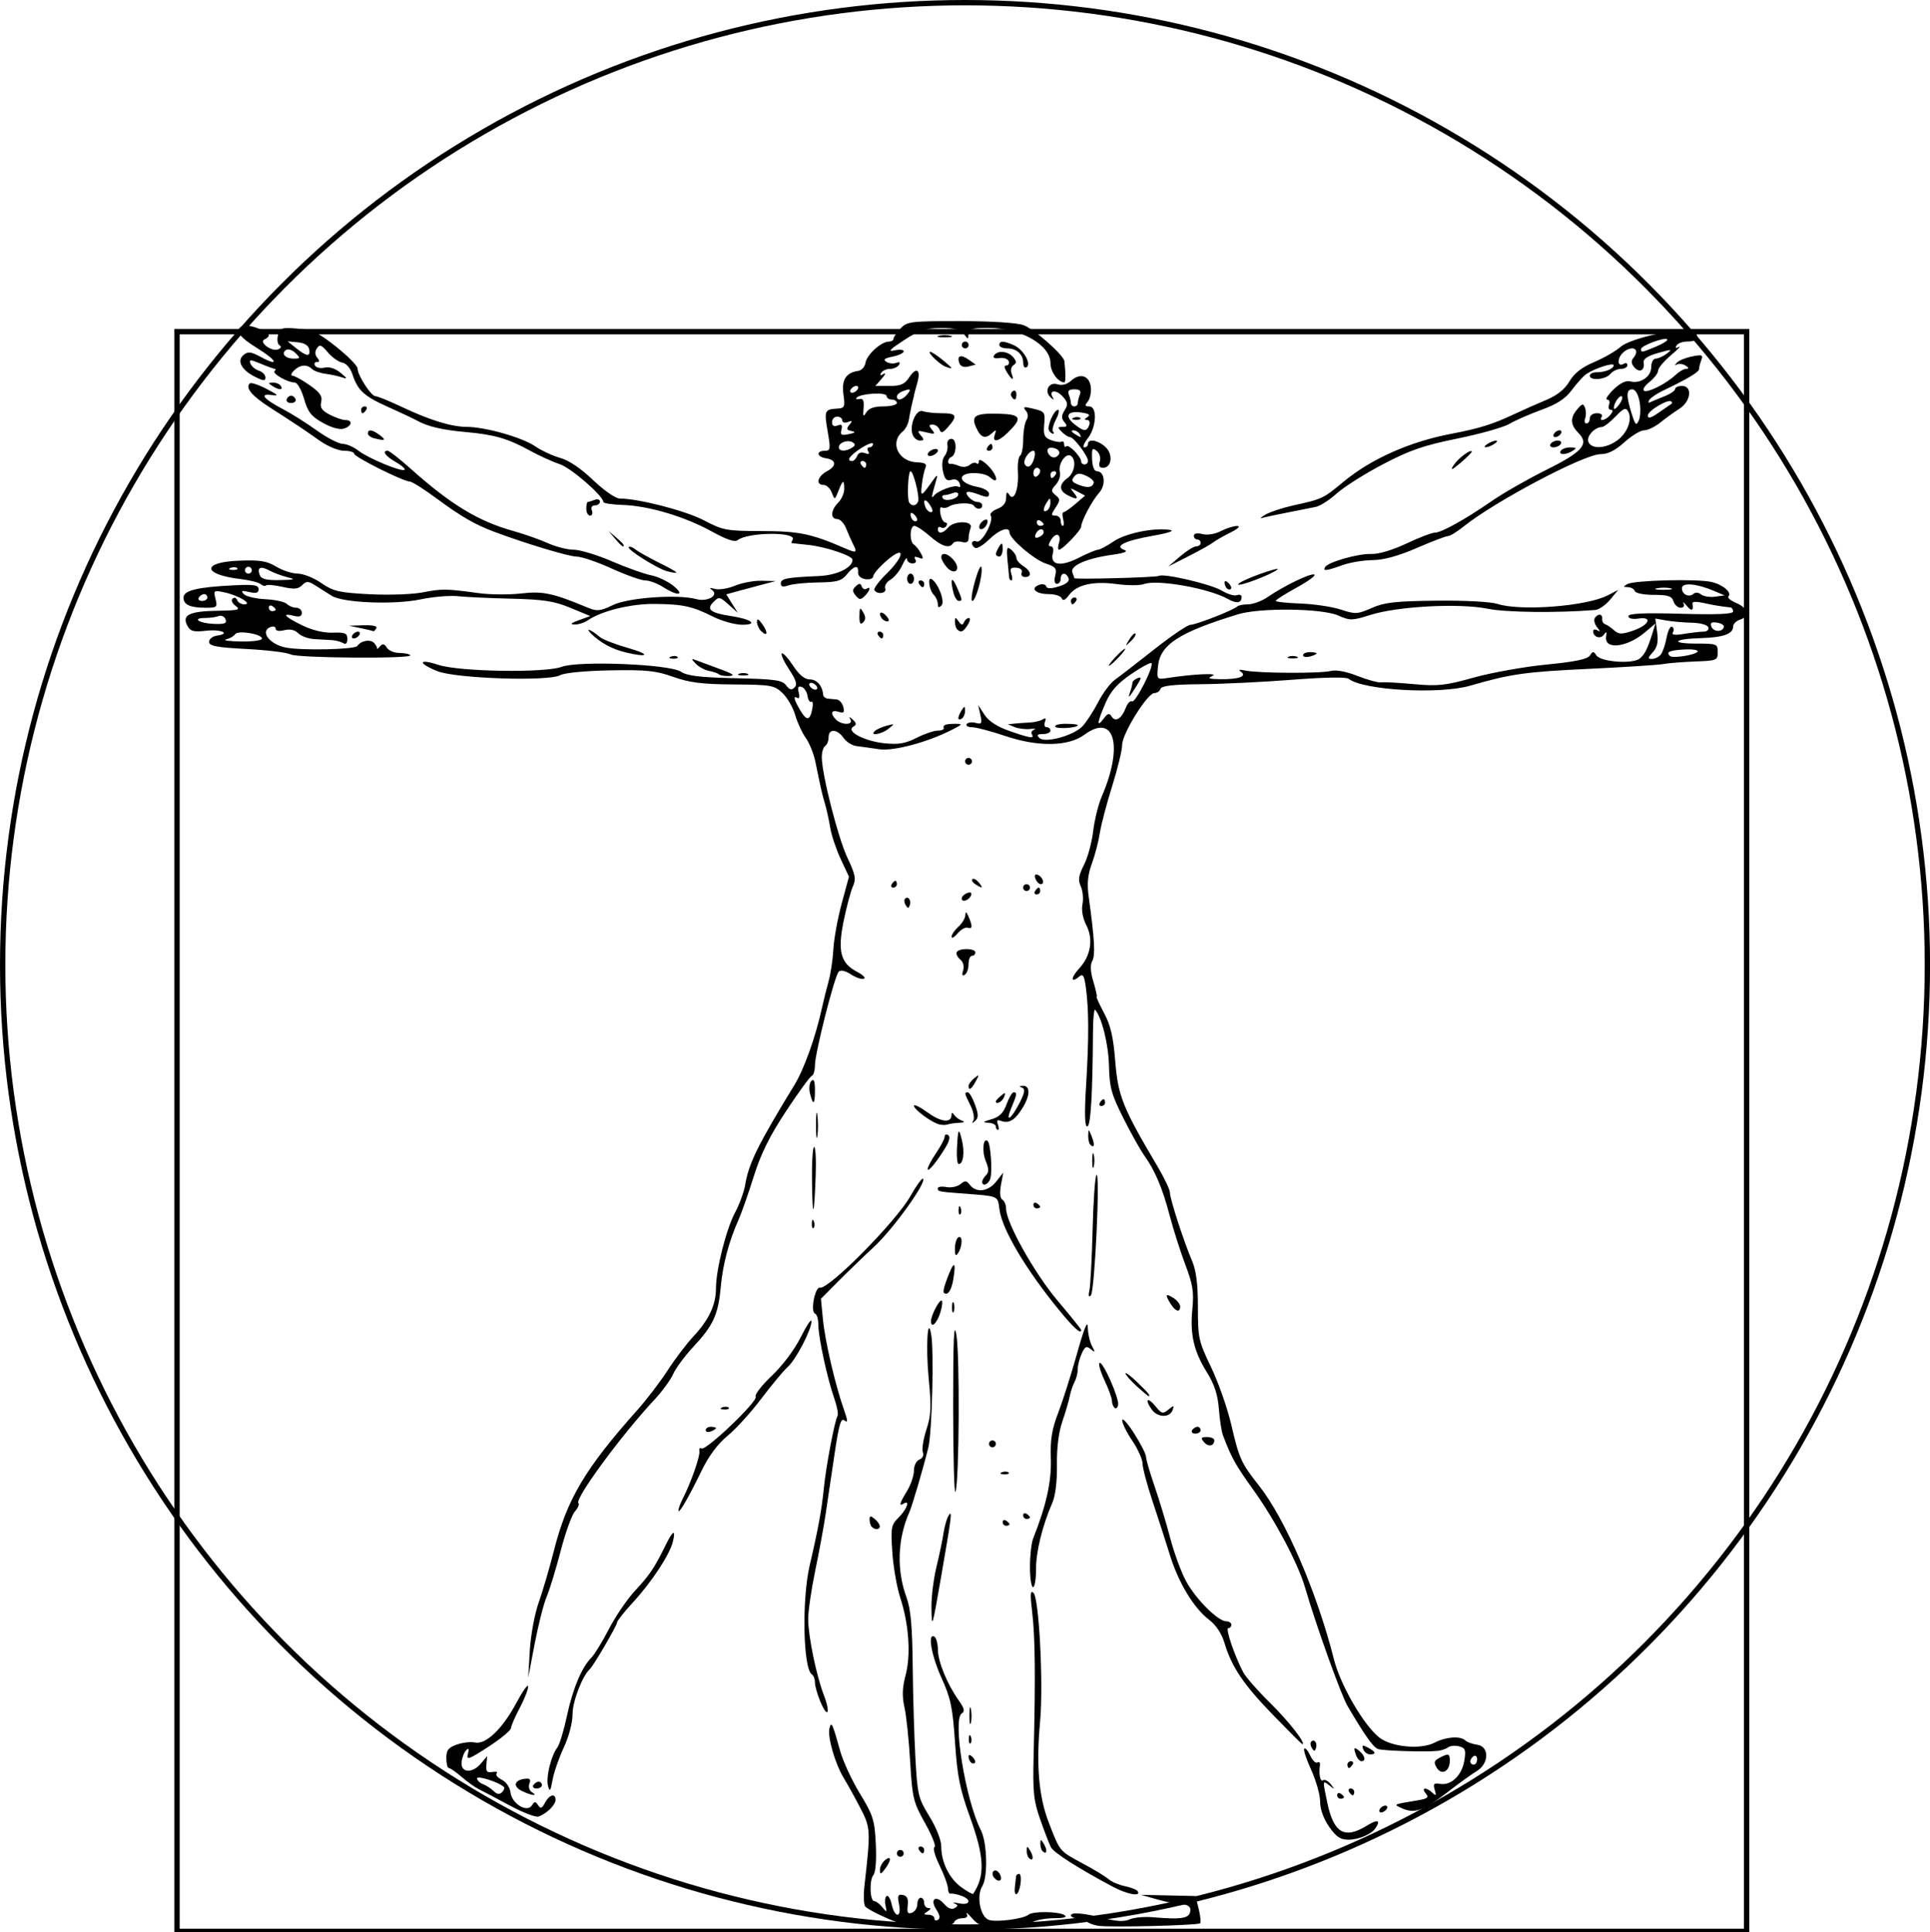 <!-- Created with Inkscape (http://www.inkscape.org/) -->
<svg version="1.1" viewBox="0 0 361.89 362.32" xmlns="http://www.w3.org/2000/svg">
		<path d="m166.57 359.85c-2.112-0.906-4.065-1.949-4.34-2.318-0.275-0.369-0.337-2.112-0.139-3.872 1.174-10.405 1.152-10.85-0.714-14.475-0.976-1.895-2.388-4.453-3.138-5.685-1.649-2.707-3.099-7.718-2.71-9.363 0.339-1.436 0.568-0.953 2.01 4.243 0.537 1.936 2.206 5.536 3.707 8 2.48 4.07 2.753 4.935 2.975 9.452 0.147 2.988-0.031 5.305-0.447 5.805-0.806 0.971-0.674 4.899 0.164 4.901 0.313 6.4e-4 0.983 0.505 1.488 1.121 0.851 1.038 0.896 1.015 0.611-0.319-0.169-0.792-0.07-1.586 0.22-1.766 0.29-0.179 0.718 0.54 0.951 1.599 0.567 2.58 1.884 2.541 1.368-0.04-0.327-1.636-0.207-1.929 0.72-1.748 0.798 0.156 1.055 0.711 0.908 1.963-0.161 1.367 0.012 1.662 0.8 1.36 0.553-0.212 1.005-0.931 1.005-1.597s0.288-1.212 0.64-1.212 0.64 0.432 0.64 0.96 0.36 0.964 0.8 0.97c0.533 7e-3 0.48 0.217-0.16 0.63-0.82 0.53-0.797 0.622 0.16 0.63 0.616 5e-3 1.12 0.315 1.12 0.688 0 0.373 0.304 0.49 0.675 0.261 0.449-0.277 0.344-0.921-0.313-1.924-1.285-1.962-0.075-2.818 1.468-1.038 0.708 0.817 1.43 1.103 1.958 0.776 0.683-0.422 0.676-0.586-0.036-0.889-0.48-0.205-0.08-0.208 0.888-8e-3 2.128 0.44 2.39-0.754 0.32-1.458-0.792-0.269-1.656-0.433-1.92-0.363-0.264 0.07-0.489-0.377-0.5-0.993-0.011-0.616-0.726-2.56-1.588-4.32-0.863-1.76-1.285-3.296-0.939-3.414 0.346-0.118-0.439-2.126-1.746-4.462-2.233-3.993-2.402-4.692-2.815-11.626-0.242-4.058-0.724-8.63-1.071-10.161-0.461-2.033-0.402-3.654 0.221-6.014 1.014-3.845 0.616-9.538-1.02-14.564-0.63-1.936-1.294-5.761-1.475-8.499-0.307-4.639-0.224-5.085 1.222-6.531 1.523-1.523 2.171-3.348 0.912-2.57-0.955 0.59-0.783-0.055 0.638-2.385 0.703-1.153 1.279-2.857 1.28-3.787 1e-3 -0.96 0.446-1.862 1.029-2.085 0.612-0.235 0.871-0.798 0.642-1.395-0.211-0.551 0.09-2.45 0.669-4.221 0.882-2.697 0.954-4.223 0.444-9.393-0.583-5.904-0.231-12.362 0.459-8.413 0.539 3.085 0.157 18.269-0.531 21.12-0.878 3.638-3.006 10.896-3.566 12.16-2.228 5.033-2.423 10.863-0.536 16 0.793 2.158 1.083 5.366 1.159 12.8 0.056 5.456 0.284 13.232 0.508 17.28 0.383 6.941 0.532 7.566 2.626 10.976 1.291 2.103 2.22 4.455 2.22 5.621 0 2.992 1.523 6.073 3.804 7.698 1.116 0.795 2.098 1.342 2.183 1.215 2.269-3.396 2.125-6.882-0.594-14.393-1.9-5.248-2.375-7.615-2.808-13.996-0.446-6.572-0.808-8.312-2.514-12.06-1.925-4.231-2.685-8.604-1.352-7.78 0.352 0.218 0.646 1.315 0.654 2.438 0.015 2.248 1.763 6.505 3.906 9.515 1.067 1.498 1.195 2.055 0.562 2.446-1.762 1.089 0.747 16.366 3.597 21.906 1.176 2.286 1.336 8.755 0.259 10.474-1.156 1.845-0.367 5.825 1.258 6.341 1.46 0.463 6.443-0.195 7.383-0.975 0.847-0.703 5.636-0.645 6.783 0.081 0.576 0.365-0.072 0.559-1.885 0.566-1.519 5e-3 -3.325 0.311-4.014 0.68-0.689 0.368-3.228 0.728-5.644 0.8-3.967 0.117-4.527-0.025-5.795-1.47-0.772-0.88-1.22-1.24-0.997-0.8 0.258 0.507-0.056 0.8-0.858 0.8-0.695 0-1.379 0.345-1.52 0.766-0.158 0.473-1.833 0.809-4.373 0.878-3.177 0.086-4.995-0.264-7.958-1.535zm39.36 1.31c-0.88-0.137-1.874-0.512-2.208-0.834-0.334-0.322-1.126-0.586-1.76-0.586s-1.152-0.242-1.152-0.537c0-0.658 2.522-0.423 6.553 0.611 2.105 0.54 3.475 0.581 4.48 0.134 0.796-0.354 2.743-0.531 4.327-0.392 5.656 0.495 7.04 0.209 7.04-1.453 0-0.526-0.619-0.928-1.44-0.935-0.792-7e-3 -2.88-0.417-4.64-0.912l-3.2-0.9 10.24 0.224 0.592 2.395c0.325 1.317 0.448 2.538 0.273 2.714-0.4 0.4-16.936 0.807-19.104 0.471zm-15.626-7.34c0.088-0.792 0.184-1.656 0.213-1.92 0.029-0.264 0.291-0.48 0.582-0.48 0.291 0 0.402 0.864 0.247 1.92-0.324 2.209-1.284 2.651-1.043 0.48zm18.323 0c-6.501-3.474-11.042-6.374-11.566-7.387-0.311-0.601-1.214-2.94-2.006-5.197-1.258-3.584-1.415-5.123-1.239-12.16 0.36-14.412 0.285-22.053-0.261-26.617-0.418-3.492-0.366-4.315 0.236-3.732 1.046 1.013 1.873 17.108 1.238 24.077-0.753 8.262-0.257 14.101 1.609 18.947 2.138 5.552 1.982 5.363 6.413 7.739 2.112 1.133 4.291 2.458 4.842 2.946 0.551 0.488 1.925 1.072 3.053 1.298 1.128 0.226 2.206 0.661 2.396 0.968 0.652 1.056-2.026 0.554-4.714-0.883zm-22.11-1.547c-0.612-0.612-0.526-1.493 0.145-1.493 0.314 0 0.737 0.432 0.94 0.96 0.374 0.976-0.307 1.311-1.085 0.533zm-21.526-1.575c-0.011-0.573 0.412-1.4 0.94-1.838 1.23-1.021 1.243 0.021 0.02 1.638-0.789 1.044-0.943 1.076-0.96 0.201zm27.926-2.265c-0.235-0.235-0.418-0.883-0.407-1.44 0.016-0.832 0.141-0.805 0.699 0.155 0.689 1.185 0.489 2.066-0.291 1.285zm-24.747-0.853c0-0.352 0.288-0.64 0.64-0.64s0.64 0.288 0.64 0.64-0.288 0.64-0.64 0.64-0.64-0.288-0.64-0.64zm4.16-0.64c-0.218-0.352-0.09-0.64 0.282-0.64 0.373 0 0.678 0.288 0.678 0.64s-0.127 0.64-0.282 0.64c-0.155 0-0.46-0.288-0.678-0.64zm23.147 0.213c-0.235-0.235-0.418-0.883-0.407-1.44 0.016-0.832 0.141-0.805 0.699 0.155 0.689 1.185 0.489 2.066-0.291 1.285zm53.74-4.568c-1.054-1.521-1.687-3.293-1.687-4.723 0-1.258-0.75-3.925-1.666-5.927-0.916-2.001-1.503-3.801-1.304-4s0.703 0.386 1.119 1.301c0.417 0.914 1.023 1.499 1.347 1.298 0.324-0.2 0.536 0.025 0.471 0.5-0.244 1.776 0.052 3.168 0.601 2.829 0.312-0.193 0.96 0.15 1.44 0.762 0.79 1.007 0.766 1.029-0.247 0.235-1.323-1.038-1.317-1.085-0.408 3.247 1.188 5.659 3.238 6.854 7.372 4.299 2.051-1.268 2.692-1.1 1.666 0.436-0.782 1.172-3.155 2.176-5.141 2.176-1.449 0-2.258-0.553-3.562-2.434zm-153.69-4.007c-2.464-1.333-5.056-2.704-5.76-3.045-0.704-0.341-2.144-1.37-3.2-2.287s-2.136-1.666-2.4-1.667-0.48-0.837-0.48-1.858c0-1.504 0.38-1.99 1.996-2.553 1.098-0.383 2.61-0.555 3.36-0.383 2.014 0.462 5.147-2.517 7.746-7.367 1.226-2.288 2.236-3.699 2.244-3.135s-0.705 2.379-1.585 4.034c-0.88 1.655-1.615 3.354-1.633 3.775-0.018 0.421-1.925 1.996-4.238 3.499-3.682 2.393-4.16 2.561-3.843 1.348 0.258-0.987 0.165-1.188-0.325-0.698-0.378 0.378-0.762 1.369-0.853 2.201-0.223 2.028 1.996 2.214 3.608 0.302l1.187-1.407-0.151 1.6c-0.121 1.284 0.102 1.556 1.129 1.379 0.704-0.121 1.066-3e-3 0.804 0.263-0.262 0.266 0.17 0.804 0.96 1.196 0.821 0.407 1.519 1.421 1.63 2.367 0.249 2.126 3.096 3.864 4.008 2.446 0.506-0.787 0.686-0.794 1.17-0.044 0.458 0.71 0.717 0.615 1.302-0.48 0.818-1.529 1.966-1.824 1.966-0.506 0 0.947-1.697 2.599-3.2 3.114-0.528 0.181-2.976-0.762-5.44-2.095zm-1.036-3.448c-0.875-0.875-5.045-2.214-5.045-1.62 0 0.368 0.504 0.86 1.12 1.093 0.616 0.233 1.519 0.819 2.007 1.301 0.618 0.611 1.09 0.674 1.557 0.206 0.369-0.369 0.531-0.81 0.36-0.981zm164.24 4.129c0.218-0.352 0.684-0.64 1.036-0.64s0.462 0.288 0.244 0.64-0.684 0.64-1.036 0.64-0.462-0.288-0.244-0.64zm4.16-0.124c-1.681-0.746-1.69-0.742 2.767-1.471 2.039-0.334 2.319-0.554 1.682-1.323-0.938-1.131 0.091-1.231 1.255-0.122 0.684 0.652 0.764 0.549 0.432-0.554-0.343-1.139-0.176-1.316 1.048-1.115 2.038 0.335 4.053-1.62 4.499-4.365 0.323-1.993 0.185-2.373-0.98-2.677-0.746-0.195-1.659-0.118-2.03 0.171-0.37 0.289-1.249 0.593-1.953 0.674-2.115 0.245-10.17 3e-3 -11.2-0.336-0.9-0.296-2.474-2.511-5.728-8.064-1.248-2.128-5.903-15.114-7.992-22.293-1.294-4.448-5.626-12.619-9.678-18.255-3.32-4.619-4.127-6.067-5.696-10.225-0.266-0.704-0.612-2.942-0.769-4.973-0.205-2.651-0.832-4.571-2.223-6.809-2.49-4.006-3.209-7.125-2.744-11.899 0.311-3.19 0.088-4.598-1.319-8.32-0.932-2.464-2.247-6.588-2.923-9.164-1.365-5.201-2.732-8.438-4.78-11.316-0.751-1.056-2.522-4.224-3.936-7.04-2.229-4.439-2.585-5.737-2.678-9.764-0.093-4.009-1.335-9.056-2.59-10.525-0.211-0.247-0.397 1.625-0.412 4.16-0.074 11.877-0.431 17.729-1.08 17.729-0.473 0-0.536-2.411-0.204-7.84 0.534-8.732 0.517-14.167-0.055-18.256-0.316-2.259-0.54-2.606-1.283-1.989-1.607 1.334-1.567 0.173 0.056-1.577 2.16-2.33 2.668-5.481 1.309-8.109-0.662-1.28-0.937-2.796-0.712-3.921 0.202-1.009 0.059-2.511-0.318-3.338-0.544-1.193-0.422-2.02 0.59-4.003 0.701-1.375 1.48-4.225 1.73-6.333 0.25-2.108 0.974-5.037 1.609-6.508 4.124-9.554 2.382-15.761-3.253-11.595-2.994 2.214-8.68 2.309-14.793 0.247-2.702-0.911-5.527-1.657-6.278-1.657s-1.204-0.261-1.006-0.58c0.197-0.319 0.949-0.425 1.671-0.237 1.16 0.303 1.265 0.129 0.901-1.5l-0.411-1.843 1.178 1.816c0.78 1.203 2.358 2.229 4.673 3.04 3.912 1.37 4.748 1.495 4.215 0.633-0.201-0.325-2e-3 -0.72 0.442-0.877 0.444-0.157 0.088-0.211-0.792-0.119-0.88 0.092-2.176-0.069-2.88-0.358l-1.28-0.524 1.28-0.133c0.704-0.073 2-0.165 2.88-0.205 0.88-0.04 1.957-0.303 2.393-0.586 0.547-0.354 0.675-0.206 0.412 0.48-0.21 0.546-0.062 0.993 0.327 0.993 0.39 0 0.708 0.288 0.708 0.64s-0.634 0.64-1.408 0.64c-1.05 0-1.224 0.185-0.682 0.726 1.052 1.052 6.472-0.434 8.134-2.229 0.724-0.782 2.036-2.81 2.916-4.508s2.269-3.559 3.087-4.138c0.818-0.579 4.13-3.139 7.36-5.69 3.23-2.551 6.305-4.641 6.833-4.643 1.048-5e-3 8.096-2.761 8.761-3.427 0.227-0.227 1.156-0.414 2.065-0.416 0.909-3e-3 2.517-0.593 3.573-1.313 3.189-2.173 8.055-4.531 8.823-4.276 0.397 0.132-1.066 1.223-3.251 2.424-2.185 1.201-3.972 2.333-3.971 2.516 6.4e-4 0.183 2.089 0.409 4.64 0.502 2.551 0.093 5.956 0.603 7.566 1.134 2.726 0.898 3.123 0.878 5.788-0.301 2.372-1.049 4.441-1.283 12.113-1.369 5.365-0.06 10.192 0.197 11.488 0.611 4.352 1.393 16.694 0.435 20.63-1.6l1.992-1.03-1.518 1.833c-0.835 1.008-2.108 1.879-2.829 1.936-7.278 0.574-16.695 0.458-20.191-0.248-5.279-1.066-16.789-0.454-21.912 1.165-3.445 1.089-3.82 1.095-6.08 0.103-3.061-1.344-14.667-1.475-18.781-0.212-11.136 3.419-14.615 5.7-14.993 9.828-0.219 2.393-0.199 2.417 1.812 2.107 4.806-0.741 9.685-0.973 8.434-0.402-1.025 0.468-0.749 0.593 1.388 0.629 3.447 0.058 5.141-0.532 3.946-1.376-0.588-0.415-0.338-0.491 0.801-0.245 2.383 0.515 14.05 0.577 15.984 0.085 1.031-0.262 2.901 0.081 5.048 0.927 1.875 0.739 3.874 1.281 4.442 1.204 0.568-0.077 3.336 0.073 6.152 0.333 4.483 0.414 5.876 0.261 11.2-1.228 3.344-0.935 9.476-2.033 13.627-2.438 5.391-0.527 7.723-1.012 8.16-1.697 0.531-0.832 0.692-0.837 1.207-0.036 0.801 1.245 6.831 1.684 8.146 0.593 0.968-0.804 1.459-1.802 2.458-5.004l0.489-1.567-2.053 1.727c-3.337 2.808-7.579 3.246-7.207 0.744 0.142-0.956 0.044-1.046-0.408-0.375-0.62 0.918-2.018 0.477-2.018-0.638 0-0.352 0.36-0.424 0.8-0.159 0.57 0.343 0.555 0.178-0.055-0.574-0.47-0.58-0.669-1.355-0.442-1.723 0.572-0.926 1.494-0.838 1.386 0.132-0.049 0.44 0.199 0.893 0.551 1.006s1.102 0.623 1.666 1.134c0.863 0.781 1.415 0.799 3.471 0.114 3.074-1.024 3.902-2.712 1.131-2.305-1.147 0.168-1.895-8e-3 -1.895-0.446 0-0.519 2.779-0.647 9.813-0.452 6.857 0.19 9.813 0.061 9.813-0.43 0-0.386-0.216-0.726-0.48-0.755-1.962-0.218-3.32-0.445-5.138-0.859-1.154-0.263-2.056-0.237-2.004 0.057 0.252 1.433-0.153 1.622-1.065 0.497-0.554-0.683-0.825-0.882-0.602-0.442 0.235 0.464 4e-3 0.8-0.549 0.8-0.525 0-1.127-0.543-1.337-1.206-0.31-0.977-1.013-1.206-3.699-1.206-1.87 0-3.419-0.311-3.554-0.714-0.131-0.393-0.718-0.723-1.305-0.733-0.914-0.017-0.929-0.098-0.107-0.571 1.272-0.731 13.2-1.028 15.826-0.394 2.16 0.522 3.858 1.994 3.135 2.718-0.232 0.232 0.447 0.787 1.509 1.234 2.207 0.928 2.538 2.514 0.651 3.114-0.704 0.223-1.28 0.809-1.28 1.301 0 1.373-1.869 2.037-6.069 2.154-5.135 0.144-5.807 1.025-0.781 1.025 3.808 0 3.97 0.065 3.97 1.6 0 1.527-0.19 1.607-4.16 1.752-2.288 0.084-5.024 0.302-6.08 0.486-1.056 0.183-7.392 0.591-14.08 0.906-11.762 0.554-14.568 0.954-22.08 3.142-5.778 1.683-20.068 0.876-22.827-1.289-0.455-0.357-4.587-0.285-10.56 0.184-5.397 0.424-13.1 0.799-17.117 0.834-5.226 0.046-7.381 0.292-7.573 0.864-0.148 0.44-0.669 0.8-1.158 0.8-1.304 4e-5 -6.045 7.623-6.045 9.72 0 0.982-0.84 4.452-1.867 7.713s-2.068 7.224-2.314 8.808-0.921 4.176-1.5 5.76c-0.792 2.166-0.932 3.753-0.564 6.4 1.074 7.74 1.24 10.788 0.644 11.852-0.422 0.755-0.352 2.019 0.218 3.911 0.463 1.538 0.734 2.796 0.603 2.796s0.492 1.368 1.386 3.04c1.24 2.32 1.739 4.479 2.108 9.12 0.513 6.438 1.423 8.698 7.905 19.628 1.288 2.171 2.341 4.394 2.341 4.94 0 1.159 2.601 9.177 4.166 12.842 0.762 1.784 1.08 4.331 1.079 8.64-6.4e-4 5.779 0.133 6.389 2.469 11.245 1.359 2.824 3.062 7.673 3.785 10.775 1.496 6.414 1.86 7.215 5.203 11.445 4.937 6.245 10.888 20.044 14.043 32.562 1.221 4.843 5.591 12.379 8.51 14.675 2.291 1.802 7.787 2.312 10.376 0.961 2.114-1.102 4.839-1.295 5.761-0.407 0.334 0.322 1.328 0.682 2.208 0.8 2.326 0.311 2.264 3.553-0.094 4.962-0.932 0.557-3.446 2.373-5.587 4.037-4.346 3.377-6.054 3.973-8.399 2.931zm14.08-9.194c0-0.549-0.288-0.82-0.64-0.602s-0.64 0.667-0.64 0.998c0 0.331 0.288 0.602 0.64 0.602s0.64-0.449 0.64-0.998zm-68.526-195.56c0.694 1.122 1.876 0.395 2.645-1.626 0.33-0.867 0.856-1.418 1.169-1.224 0.621 0.384 4.18-6.622 3.639-7.163-0.182-0.182-1.902 0.75-3.822 2.072-2.628 1.81-3.818 3.166-4.817 5.488-1.556 3.616-1.671 4.636-0.321 2.85 0.778-1.029 1.07-1.106 1.508-0.398zm3.464-4.617c0.232-0.645 0.422-1.406 0.422-1.692s0.433-0.685 0.962-0.888c0.8-0.307 0.779-0.075-0.126 1.371-1.447 2.314-1.766 2.621-1.258 1.208zm99.486-6.988c0.364-0.44 0.862-1.877 1.109-3.194 0.246-1.317 0.709-2.233 1.028-2.036 0.319 0.197 0.387 0.672 0.15 1.054-0.297 0.48 0.344 0.568 2.07 0.283 1.375-0.227 3.027-0.416 3.673-0.42 0.654-4e-3 1.054-0.361 0.904-0.807-0.156-0.463-1.458-0.829-3.093-0.869-1.553-0.038-3.73-0.229-4.836-0.425l-2.012-0.356 0.338 2.519c0.251 1.869 0.042 2.846-0.807 3.785-0.964 1.065-0.99 1.266-0.165 1.266 0.539 0 1.278-0.36 1.642-0.8zm6.905-0.56c0.198-0.321-0.942-0.503-2.563-0.409-2.711 0.157-3.377 0.466-2.626 1.216 0.491 0.491 4.801-0.18 5.189-0.807zm4.944-4.656c0.069-0.317-0.511-0.674-1.291-0.792-1.057-0.161-1.321 0.034-1.04 0.768 0.391 1.02 2.108 1.038 2.33 0.025zm-4.28-6.082c0.445 0.369 1.618 0.562 2.607 0.428l1.799-0.243-1.92-0.82c-3.32-1.417-6.08-1.655-6.08-0.524 0 1.172 1.35 1.807 2.193 1.032 0.329-0.303 0.952-0.247 1.401 0.126zm-5.667-1.141c-0.612-0.16-1.764-0.166-2.56-0.013-0.796 0.153-0.295 0.284 1.113 0.291 1.408 7e-3 2.059-0.118 1.448-0.278zm-62.567 226.32c0-0.373 0.288-0.5 0.64-0.282s0.64 0.523 0.64 0.678c0 0.155-0.288 0.282-0.64 0.282s-0.64-0.305-0.64-0.678zm-152.82-0.751c-1.741-0.839-1.545-2.011 0.385-2.295 1.07-0.157 1.293 0.04 0.977 0.865-0.235 0.611-0.028 1.311 0.483 1.634 1.251 0.792-0.084 0.644-1.845-0.204zm155.06 0.149c-0.218-0.352-0.091-0.64 0.282-0.64 0.373 0 0.678 0.288 0.678 0.64s-0.127 0.64-0.282 0.64c-0.155 0-0.46-0.288-0.678-0.64zm-150.21-1.12c-0.427-1.577 0.567-5.681 1.744-7.2 0.409-0.528 1.222-3.206 1.808-5.951 1.089-5.107 2.776-9.115 4.607-10.946 0.567-0.567 2.036-2.973 3.265-5.347 1.229-2.374 3.44-5.612 4.913-7.196 2.741-2.949 3.638-4.285 5.69-8.48 1.383-2.828 1.987-3.111 1.367-0.642-0.614 2.447-3.989 7.562-7.496 11.362-1.625 1.76-2.957 3.45-2.96 3.756-7e-3 0.561-4.421 8.129-5.088 8.724-1.393 1.241-3.24 6.026-3.245 8.407-4e-3 1.65-0.68 4.233-1.653 6.313-0.906 1.936-1.853 4.672-2.104 6.08-0.378 2.116-0.525 2.31-0.847 1.12zm-2.749-0.16c0.218-0.352 0.667-0.64 0.998-0.64 0.331 0 0.602 0.288 0.602 0.64s-0.449 0.64-0.998 0.64c-0.549 0-0.82-0.288-0.602-0.64zm169.42-3.213c-0.641-1.027-0.565-1.336 0.464-1.887 1.7-0.91 1.956-0.839 1.956 0.543 0 1.952-1.515 2.794-2.42 1.345zm-16.78-0.627c0-0.352 0.305-0.64 0.678-0.64 0.373 0 0.5 0.288 0.282 0.64s-0.523 0.64-0.678 0.64c-0.155 0-0.282-0.288-0.282-0.64zm-70.613-0.427c-0.235-0.235-0.427-0.724-0.427-1.088 0-0.401 0.298-0.363 0.757 0.096 0.417 0.417 0.609 0.906 0.427 1.088-0.182 0.182-0.523 0.139-0.757-0.096zm72.282-1.226c-0.601-1.566-0.471-1.772 0.572-0.908 1.064 0.883 1.274 1.92 0.388 1.92-0.314 0-0.746-0.456-0.96-1.012zm1.294-1.242c-0.305-0.795-0.141-0.85 0.892-0.297 1.484 0.794 1.624 1.272 0.374 1.272-0.49 0-1.06-0.439-1.266-0.975zm-9.63-0.219c-0.276-0.446-0.328-0.984-0.117-1.195 0.573-0.573 1.197 0.27 0.888 1.198-0.217 0.65-0.368 0.65-0.771-3e-3zm-64.323-1.739c0.031-0.746 0.182-0.897 0.387-0.387 0.185 0.462 0.162 1.014-0.051 1.227-0.213 0.213-0.364-0.165-0.336-0.84zm57.034-4.475c-5.552-5.718-7.75-8.986-9.114-13.553-0.508-1.701-1.581-3.308-2.862-4.284-2.877-2.194-5.744-6.942-7.365-12.194-0.76-2.464-2.22-6.986-3.243-10.048-1.023-3.062-1.866-6.23-1.872-7.04-6e-3 -0.81-0.87-2.739-1.92-4.288-1.05-1.549-1.901-3.277-1.892-3.84 9e-3 -0.563 1.017 0.547 2.24 2.467 1.223 1.92 2.224 3.887 2.224 4.372 0 0.485 0.724 2.98 1.609 5.545s2.203 6.933 2.929 9.707c0.726 2.775 2.072 6.428 2.991 8.119 1.815 3.339 5.977 7.486 7.512 7.486 0.527 0 0.958 0.288 0.958 0.64s-0.26 0.64-0.579 0.64c-0.576 0 1.15 5.104 2.794 8.261 0.475 0.913 2.773 3.531 5.106 5.819 3.436 3.369 6.813 7.707 5.975 7.673-0.097-4e-3 -2.569-2.471-5.492-5.481zm-56.923 0.049c7e-3 -1.408 0.138-1.909 0.291-1.113 0.153 0.796 0.147 1.948-0.013 2.56-0.16 0.612-0.285-0.04-0.278-1.448zm-27.964-2.569c-0.549-1.313-0.997-2.911-0.997-3.551s-0.255-1.321-0.566-1.514c-1.665-1.029-1.923-14.051-0.407-20.528 1.573-6.721 2.265-10.5 2.638-14.398 0.373-3.908 2.04-12.704 2.57-13.56 0.187-0.302-0.085-1.767-0.605-3.255-1.322-3.783-2.989-11.472-2.989-13.783 0-1.064-0.282-2.031-0.627-2.148-0.906-0.308-8e-3 -5.067 0.918-4.862 1.651 0.366 14.273-12.398 16.948-17.137 1.125-1.993 2.198-3.472 2.384-3.285 0.688 0.688-5.565 9.392-9.122 12.697-2.021 1.878-5.101 4.852-6.846 6.609l-3.171 3.196 0.369 3.844c0.391 4.067 2.309 12.322 3.933 16.924 0.745 2.113 0.775 2.592 0.128 2.055-0.681-0.566-1.049 0.683-1.907 6.482-0.585 3.951-1.344 9.055-1.687 11.343s-1.212 6.996-1.932 10.462c-0.719 3.466-1.303 7.498-1.297 8.96 0.014 3.259 1.519 10.554 2.951 14.305 1.309 3.426 0.696 4.449-0.685 1.144zm-54.458-9.591c0.166-2.844 0.904-6.825 1.66-8.955 0.749-2.11 2.039-6.508 2.867-9.774 2.445-9.639 5.847-15.365 15.68-26.391 1.726-1.936 4.253-5.248 5.615-7.36s3.549-4.992 4.861-6.4c2.895-3.108 4.217-5.921 4.217-8.973 0-3.522 1.9-11.082 3.579-14.239 0.829-1.558 1.68-3.885 1.892-5.171 0.669-4.053 2.371-7.507 9.261-18.792 1.78-2.915 3.95-8.979 5.106-14.265 0.308-1.408 0.881-3.712 1.273-5.12 0.393-1.408 0.801-4.144 0.908-6.08 0.107-1.936 0.808-5.78 1.557-8.542l1.363-5.022-1.544-3.298c-0.849-1.814-1.733-4.45-1.964-5.858-0.231-1.408-0.673-3.424-0.982-4.48-0.558-1.903-0.698-2.515-1.807-7.902-0.315-1.53-1.125-3.546-1.799-4.48-0.674-0.934-1.567-2.867-1.984-4.296-0.417-1.429-1.498-3.294-2.402-4.144-1.538-1.444-2.133-1.548-9.131-1.596-5.931-0.04-8.284-0.335-11.326-1.419-3.261-1.162-5.046-1.347-11.84-1.222-4.662 0.086-8.566 0.461-9.356 0.901-2.197 1.222-19.715 0.634-23.124-0.776-3.694-1.527-3.455-2.381 0.32-1.145 3.911 1.28 19.97 1.531 23.066 0.36 3.144-1.19 20.199-0.502 22.339 0.901 1.221 0.8 3.577 1.083 10.246 1.231 7.419 0.165 8.781 0.355 9.502 1.33 0.63 0.853 1.026 0.955 1.58 0.41 0.558-0.55 0.31-1.378-1.011-3.373-0.963-1.454-1.585-2.809-1.384-3.01 0.201-0.201 1.146 0.813 2.099 2.253 1.179 1.781 2.196 2.619 3.179 2.619 1.31 0 2.343 1.195 2.488 2.88 0.03 0.352 0.415 0.676 0.855 0.72s1.198 0.116 1.685 0.16c0.487 0.044 1.039 0.668 1.227 1.386 0.277 1.058 0.109 1.232-0.885 0.917-1.381-0.438-1.618 0.33-0.459 1.489 1.043 1.043 3.288 1.016 2.696-0.032-0.338-0.598-0.227-0.591 0.437 0.027 0.722 0.672 0.733 0.923 0.056 1.341-1.379 0.852 2.144 2.694 5.896 3.081 2.617 0.27 3.912 0.052 5.997-1.012 1.463-0.746 3.247-1.357 3.965-1.357 0.718 0 1.234-0.216 1.145-0.48-0.198-0.595 0.383-0.801 2.24-0.796 1.305 4e-3 1.265 0.095-0.434 0.981-4.657 2.428-11.201 4.203-13.95 3.784-1.505-0.23-3.402-0.495-4.217-0.59-0.815-0.095-1.911-0.786-2.436-1.536-1.193-1.703-2.802-1.773-2.802-0.121 0 0.683-0.288 1.42-0.64 1.638s-0.637 1.171-0.634 2.118c0.011 3.23 3.053 15.153 4.815 18.872 1.483 3.131 1.644 3.96 1.028 5.313-0.402 0.882-1.181 3.786-1.732 6.453-1.188 5.754-0.599 7.991 2.534 9.617 1.094 0.568 1.647 1.149 1.229 1.29-0.419 0.141-1.513-0.236-2.433-0.838-1.032-0.676-1.9-0.867-2.268-0.5-0.78 0.78-4.458 15.265-4.458 17.556 0 0.974-0.267 1.867-0.593 1.985-0.326 0.117-2.494 3.093-4.818 6.613-3.084 4.671-4.721 7.979-6.062 12.246-1.01 3.215-2.27 6.815-2.8 8-1.835 4.101-2.991 8.429-3.377 12.643-0.484 5.289-1.371 7.243-5.116 11.272-1.636 1.76-3.354 4.077-3.818 5.148-0.464 1.072-2.04 3.232-3.503 4.8-6.231 6.681-15.024 18.648-14.262 19.41 0.217 0.217-0.078 0.915-0.655 1.552-0.577 0.637-1.779 3.969-2.671 7.405-0.893 3.436-2.076 7.308-2.631 8.605-0.554 1.297-1.558 5.239-2.231 8.759l-1.224 6.4zm52.972-176.61c0.167-0.875 0.078-1.45-0.198-1.28-0.276 0.171-0.594-0.32-0.708-1.089-0.113-0.77-0.609-1.532-1.103-1.695-0.646-0.213-0.797 0.087-0.54 1.071 0.197 0.752 0.096 1.205-0.223 1.008-0.877-0.542-0.7 0.276 0.497 2.303 1.222 2.068 1.834 1.983 2.274-0.318zm0.809-4.189c-0.218-0.352-0.684-0.64-1.036-0.64s-0.462 0.288-0.244 0.64 0.684 0.64 1.036 0.64 0.462-0.288 0.244-0.64zm21.524 172.8c-0.036-1.936 0.391-5.392 0.947-7.68 0.557-2.288 1.158-5.168 1.337-6.4 0.179-1.232 0.602-2.672 0.94-3.2 0.718-1.121 0.583-6e-3 -1.361 11.2-1.744 10.054-1.788 10.199-1.864 6.08zm18.476-7.65c0-2.095 0.262-4.471 0.581-5.28 2.49-6.298 3.473-10.73 3.329-15.018-0.12-3.581 0.187-5.476 1.4-8.64 0.855-2.229 2.439-7.221 3.521-11.093 1.319-4.722 1.98-6.341 2.007-4.918 0.022 1.167 0.376 2.751 0.785 3.52 0.647 1.215 0.619 1.294-0.22 0.603-0.802-0.661-1.089-0.521-1.705 0.83-0.407 0.894-0.74 2.207-0.74 2.917 0 0.711-0.274 1.804-0.61 2.431-0.335 0.626-0.74 1.831-0.9 2.678-0.16 0.846-0.78 2.963-1.378 4.703-0.696 2.025-1.061 4.952-1.015 8.128 0.045 3.059-0.28 5.774-0.846 7.076-1.883 4.329-3.093 9.253-3.075 12.512 0.011 1.848-0.241 3.36-0.559 3.36s-0.578-1.714-0.578-3.81zm-29.653-7.497c-0.235-0.235-0.427-0.846-0.427-1.358 0-0.756 0.181-0.781 0.96-0.135 0.528 0.438 0.96 1.05 0.96 1.358 0 0.663-0.886 0.743-1.493 0.135zm24.533-0.891c0-0.373 0.288-0.5 0.64-0.282s0.64 0.523 0.64 0.678c0 0.155-0.288 0.282-0.64 0.282s-0.64-0.305-0.64-0.678zm3.84-1.28c0-0.373 0.288-0.5 0.64-0.282s0.64 0.523 0.64 0.678c0 0.155-0.288 0.282-0.64 0.282s-0.64-0.305-0.64-0.678zm-64.634-0.922c6.4e-4 -0.352 0.371-1.36 0.822-2.24 1.526-2.974 3.284-7.995 3.104-8.864-0.098-0.475 0.077-0.706 0.39-0.513 0.816 0.504 10.654-8.89 10.155-9.698-0.229-0.371 1.133-2.139 3.026-3.93 2.018-1.909 4.268-4.907 5.436-7.245 1.097-2.194 2-3.54 2.007-2.99 0.021 1.579-2.897 7.19-4.471 8.6-0.786 0.704-3.008 3.372-4.936 5.929s-4.772 5.686-6.319 6.954c-1.843 1.51-3.523 3.768-4.874 6.551-2.505 5.158-4.341 8.31-4.339 7.446zm51.509-19.4c-4e-3 -12.801 0.147-16.198 0.602-13.56 0.666 3.862 0.536 27.583-0.162 29.466-0.239 0.646-0.437-6.511-0.44-15.906zm9.165 12.243c0.462-0.185 1.014-0.162 1.227 0.051 0.213 0.213-0.165 0.364-0.84 0.336-0.746-0.031-0.897-0.182-0.387-0.387zm-2.44-5.323c0-0.352 0.288-0.64 0.64-0.64s0.64 0.288 0.64 0.64-0.288 0.64-0.64 0.64-0.64-0.288-0.64-0.64zm40.314-0.327c-0.658-0.793-0.563-0.953 0.567-0.953 0.747 0 1.358 0.271 1.358 0.602 0 1.109-1.127 1.314-1.926 0.351zm-93.434-2.253c0-0.341 0.432-0.62 0.96-0.62s0.96 0.113 0.96 0.252-0.432 0.417-0.96 0.62-0.96 0.089-0.96-0.252zm91.2 0.02c0.218-0.352 0.667-0.64 0.998-0.64 0.331 0 0.602 0.288 0.602 0.64s-0.449 0.64-0.998 0.64c-0.549 0-0.82-0.288-0.602-0.64zm-7.604-3.925c-1.376-1.965-0.724-2.381 0.794-0.506 1.097 1.354 1.34 1.413 2.36 0.571 1.002-0.828 1.1-0.825 0.823 0.021-0.511 1.561-2.86 1.511-3.977-0.085zm-80.517-0.352c0.462-0.185 1.014-0.162 1.227 0.051 0.213 0.213-0.165 0.364-0.84 0.336-0.746-0.031-0.897-0.182-0.387-0.387zm73.56 0.068c-0.264-0.266-0.48-0.871-0.48-1.344s-0.613-2.164-1.362-3.758-1.185-3.074-0.969-3.291c0.554-0.554 3.749 6.625 3.498 7.859-0.114 0.56-0.423 0.8-0.687 0.533zm4.143-4.075c-1.134-1.036-2.063-2.101-2.063-2.366s1.008 0.495 2.24 1.69c2.076 2.013 2.518 2.56 2.063 2.56-0.098 0-1.106-0.848-2.24-1.884zm-14.543-14.264c-6.187-7.57-10.587-14.967-11.142-18.732-0.413-2.797 0.151-2.558-7.418-3.144-4.011-0.31-4.16-0.343-4.16-0.927 0-0.303 0.722-0.413 1.604-0.245 0.882 0.169 2.065-0.076 2.629-0.545 0.859-0.713 1.144-0.696 1.756 0.11 1.197 1.574 3.453 1.313 4.935-0.57l1.353-1.719-0.436 2.327c-0.271 1.447-0.172 2.49 0.261 2.758 0.384 0.237 0.697 0.996 0.697 1.686 0 2.611 5.322 12.119 9.656 17.251 2.433 2.881 4.424 5.35 4.424 5.488 0 0.904-1.381-0.337-4.16-3.738zm-24 2.098c0-1.01 1.451-3.87 1.963-3.87 0.263 0 0.168 1.008-0.21 2.24-0.628 2.047-1.753 3.093-1.753 1.63zm3.941-2.59c0-0.88 0.145-1.24 0.323-0.8s0.178 1.16 0 1.6-0.323 0.08-0.323-0.8zm41.013-0.631c-1.113-1.782-0.993-2.064 0.486-1.14 0.704 0.44 1.28 1.162 1.28 1.605 0 1.203-0.867 0.974-1.766-0.465zm-15.249-2.569c0.196-0.88 0.466-6.002 0.601-11.383 0.135-5.381 0.462-9.989 0.727-10.24 0.723-0.688-0.33 21.843-1.056 22.583-0.412 0.42-0.506 0.091-0.272-0.96zm-26.665-2.217c1.268-3.42 1.73-3.316 1.127 0.254-0.263 1.557-0.791 2.603-1.313 2.603-0.71 0-0.675-0.535 0.186-2.857zm1.45-5.585c-5e-3 -0.947 0.278-1.9 0.63-2.118 0.817-0.505 0.817 1.615 0 2.88-0.485 0.751-0.623 0.585-0.63-0.762zm-26.839-4.731c0.031-0.746 0.182-0.897 0.387-0.387 0.185 0.462 0.162 1.014-0.051 1.227-0.213 0.213-0.364-0.165-0.336-0.84zm0.037-7.787c-0.048-3.608 0.131-6.56 0.398-6.56 0.267 0 0.399 2.376 0.294 5.28-0.29 8.027-0.594 8.591-0.691 1.28zm27.483 5.227c0.031-0.746 0.182-0.897 0.387-0.387 0.185 0.462 0.162 1.014-0.051 1.227-0.213 0.213-0.364-0.165-0.336-0.84zm14.03-0.944c0-0.373 0.288-0.5 0.64-0.282s0.64 0.523 0.64 0.678c0 0.155-0.288 0.282-0.64 0.282s-0.64-0.305-0.64-0.678zm-9.6-4.314c0-0.282 0.33-0.842 0.732-1.244 0.55-0.55 0.532-1.217-0.073-2.676-0.749-1.809-0.461-4.542 0.39-3.691 0.535 0.535 0.889 5.661 0.483 7.004-0.336 1.113-1.532 1.587-1.532 0.608zm-10.226-2.379c-8e-3 -0.358 0.706-1.711 1.586-3.006s1.6-2.675 1.6-3.066 0.293-0.531 0.65-0.31c0.414 0.256 0.273 1.041-0.388 2.16-1.593 2.697-3.432 4.949-3.447 4.222zm30.854-1.589c0-1.232 0.132-1.736 0.293-1.12 0.161 0.616 0.161 1.624 0 2.24-0.161 0.616-0.293 0.112-0.293-1.12zm-25.367-2.08c0.193-3.987 0.33-4.244 0.935-1.76 0.555 2.275 0.262 4.48-0.595 4.48-0.259 0-0.412-1.224-0.34-2.72zm25.005-0.907c-0.235-0.235-0.408-1.027-0.386-1.76 0.037-1.226 0.09-1.21 0.654 0.2 0.627 1.567 0.497 2.325-0.268 1.56zm-51.428-3.733c4e-3 -2.112 0.123-2.899 0.266-1.748 0.142 1.15 0.14 2.878-7e-3 3.84-0.146 0.962-0.263 0.021-0.259-2.091zm33.722 0.32c0-0.352-0.648-0.666-1.44-0.698-1.127-0.045-0.996-0.186 0.602-0.648 1.511-0.437 2.251-1.17 2.849-2.822 0.444-1.227 1.037-2.232 1.318-2.232 0.703 0 0.653 0.343-0.426 2.924-1.223 2.928-0.049 2.183 1.574-0.998 0.932-1.828 1.054-2.55 0.471-2.786-0.602-0.244-0.595-0.331 0.032-0.369 1.457-0.09 1.519 1.628 0.143 3.96-1.448 2.454-2.643 3.204-4.171 2.618-0.692-0.266-0.855-0.078-0.572 0.66 0.218 0.567 0.221 1.031 7e-3 1.031-0.214 0-0.388-0.288-0.388-0.64zm-10.88-0.462c-1.628-0.611-4.48-2.792-4.48-3.426 0-0.33 1.172 0.249 2.605 1.286 2.496 1.808 4.424 2.005 4.445 0.453 7e-3 -0.524 0.143-0.532 0.48-0.028 0.259 0.387 0.902 0.868 1.43 1.069 0.658 0.251 0.524 0.381-0.428 0.416-0.763 0.028-1.771 0.172-2.24 0.32-0.469 0.148-1.284 0.107-1.812-0.091zm6.669-0.666c0.251-0.444 5e-3 -1.713-0.546-2.818-1.155-2.314-1.182-2.454-0.491-2.454 0.281 0 0.886 1.037 1.344 2.304 0.665 1.839 0.672 2.452 0.035 3.04-0.609 0.561-0.69 0.544-0.342-0.072zm23.731-3.352c0.218-0.352 0.523-0.64 0.678-0.64 0.155 0 0.282 0.288 0.282 0.64s-0.305 0.64-0.678 0.64c-0.373 0-0.5-0.288-0.282-0.64zm-54.366-1.693c-0.235-0.934-0.122-1.995 0.251-2.368 0.474-0.474 0.675 0.031 0.675 1.693 0 2.787-0.335 3.031-0.926 0.675zm34.846 1.451c0-0.133 0.439-0.606 0.975-1.05 0.815-0.676 0.909-0.637 0.572 0.242-0.344 0.897-1.546 1.526-1.546 0.809zm-5.12-2.88c0-0.309 0.479-0.957 1.065-1.44 0.966-0.796 0.993-0.744 0.297 0.562-0.794 1.489-1.362 1.856-1.362 0.878zm-1.014-21.668c0.245-0.772 0.024-1.584-0.564-2.073-0.532-0.442-0.81-1.058-0.617-1.37 0.483-0.781 3.475-0.719 3.475 0.072 0 0.352-0.288 0.64-0.64 0.64s-0.64 0.703-0.64 1.562c0 0.859-0.319 1.759-0.709 2-0.469 0.29-0.572 9e-3 -0.306-0.832zm-2.165-6.311c-0.012-0.385 0.555-1.222 1.259-1.859s1.3-1.618 1.325-2.179c0.034-0.76 0.185-0.694 0.595 0.259 0.789 1.835 0.75 2.383-0.147 2.084-0.433-0.144-1.287 0.336-1.899 1.067s-1.121 1.014-1.133 0.628zm-8.608-5.933c-0.276-0.446-0.328-0.984-0.117-1.195 0.573-0.573 1.197 0.27 0.888 1.198-0.217 0.65-0.368 0.65-0.771-3e-3zm10.507-1.244c0-0.344 0.456-0.8 1.014-1.014 0.623-0.239 0.916-0.096 0.76 0.372-0.319 0.957-1.774 1.483-1.774 0.642zm13.76-1.402c0.218-0.352 0.523-0.64 0.678-0.64 0.155 0 0.282 0.288 0.282 0.64s-0.305 0.64-0.678 0.64c-0.373 0-0.5-0.288-0.282-0.64zm-2.24-0.64c0-0.352 0.288-0.64 0.64-0.64s0.64 0.288 0.64 0.64-0.288 0.64-0.64 0.64-0.64-0.288-0.64-0.64zm-24.64-0.64c0.218-0.352 0.523-0.64 0.678-0.64 0.155 0 0.282 0.288 0.282 0.64s-0.305 0.64-0.678 0.64c-0.373 0-0.5-0.288-0.282-0.64zm15.699 0.025c-0.518-0.327-0.775-0.762-0.571-0.966 0.204-0.204 0.735 0.069 1.18 0.605 0.923 1.113 0.746 1.217-0.609 0.36zm11.25-1.038c-0.239-0.623-0.096-0.916 0.372-0.76 0.957 0.319 1.483 1.774 0.642 1.774-0.344 0-0.8-0.456-1.014-1.014zm-13.188-22.027c0-0.352 0.288-0.64 0.64-0.64s0.64 0.288 0.64 0.64-0.288 0.64-0.64 0.64-0.64-0.288-0.64-0.64zm-16.928-5.688c0.334-0.312 1.328-0.759 2.208-0.993 1.538-0.409 1.552-0.386 0.358 0.568-1.309 1.047-3.645 1.434-2.566 0.425zm33.822-0.819c-0.181-0.293 0.695-0.533 1.948-0.533 1.253 0 2.278 0.111 2.278 0.247 0 0.526-3.914 0.79-4.226 0.286zm-18.164-1.615c5e-3 -0.285 0.289-0.95 0.63-1.478 0.535-0.827 0.622-0.81 0.63 0.122 5e-3 0.595-0.278 1.26-0.63 1.478s-0.636 0.163-0.63-0.122zm-44.937-8.218c-0.187-0.187-1.011-0.469-1.831-0.627-0.82-0.158-1.939-0.766-2.487-1.351-0.91-0.973-0.886-1.021 0.284-0.567 0.704 0.273 2.431 0.913 3.838 1.422 3.081 1.114 3.513 1.462 1.815 1.462-0.704 0-1.433-0.153-1.62-0.34zm3.807-0.084c0.44-0.178 1.16-0.178 1.6 0s0.08 0.323-0.8 0.323-1.24-0.145-0.8-0.323zm70.56-3.096c0.827-0.88 1.647-1.6 1.823-1.6s-0.356 0.72-1.183 1.6-1.647 1.6-1.823 1.6 0.356-0.72 1.183-1.6zm-154.65-0.535c-0.621-0.348-4.312-0.802-8.202-1.009-5.692-0.303-7.072-0.564-7.072-1.337 0-0.528 0.652-1.053 1.45-1.166 2.705-0.384 0.828-1.241-2.016-0.921-2.368 0.267-2.939 0.11-3.517-0.97-1.06-1.981 0.386-2.695 5.615-2.775 3.954-0.06 4.439-0.187 3.455-0.907-0.648-0.474-0.899-1.068-0.578-1.369 0.312-0.293 0.695-0.172 0.852 0.268s0.758 0.8 1.335 0.8c1.675 0-1.042-1.662-3.643-2.228-2.093-0.456-2.153-0.415-1.748 1.198 0.391 1.557 0.271 1.67-1.781 1.67-2.982 0-4.224-0.56-4.224-1.905 0-1.34 2.566-1.966 9.44-2.303 3.778-0.185 4.64-0.051 4.64 0.722 0 0.71-0.444 0.845-1.76 0.535-1.395-0.329-1.604-0.248-1.007 0.389 0.414 0.442 2.235 0.875 4.047 0.962 1.812 0.087 3.619 0.483 4.015 0.879 0.396 0.396 1.191 0.721 1.766 0.721 0.575 0 1.045 0.425 1.045 0.945 0 0.671-0.434 0.837-1.493 0.571-2.407-0.604-1.726 0.176 1.547 1.772 1.911 0.932 4.051 1.447 5.76 1.386 2.318-0.082 2.72 0.091 2.72 1.172 0 0.838-0.266 1.105-0.784 0.784-0.431-0.266-1.367-0.518-2.08-0.56-0.713-0.041-2.212-0.128-3.33-0.193-1.119-0.065-2.475-0.559-3.013-1.097-0.639-0.639-1.543-0.837-2.606-0.571-0.988 0.248-1.627 0.138-1.627-0.281 0-0.379-0.432-0.524-0.96-0.321-2.052 0.787-0.203 3.266 2.88 3.86 3.053 0.588 12.942 0.365 13.394-0.303 0.701-1.034 2.517-1.324 3.193-0.509 0.375 0.451 0.612 0.942 0.527 1.09-0.085 0.148 0.149-0.072 0.52-0.489 0.513-0.577 0.824-0.522 1.299 0.232 0.344 0.545 1.413 0.991 2.377 0.991 0.964 0 1.872 0.193 2.018 0.429 0.427 0.69-21.211 0.533-22.455-0.164zm-5.354-2.956c0-0.876-4.53-1.621-5.03-0.827-0.225 0.358-0.986 0.794-1.69 0.97s0.52 0.353 2.72 0.394c2.2 0.041 4-0.201 4-0.537zm-6.836-3.621c-0.203-0.529-0.787-0.801-1.299-0.605-0.511 0.196-1.643 0.357-2.515 0.357-2.618 0-1.17 0.996 1.609 1.107 2.051 0.082 2.499-0.093 2.205-0.859zm9.396-1.81c0-0.155-0.288-0.46-0.64-0.678s-0.64-0.091-0.64 0.282c0 0.373 0.288 0.678 0.64 0.678s0.64-0.127 0.64-0.282zm-12.8-2.278c0-0.352-0.271-0.64-0.602-0.64s-0.78 0.288-0.998 0.64 0.053 0.64 0.602 0.64c0.549 0 0.998-0.288 0.998-0.64zm86.92 11.083c0.462-0.185 1.014-0.162 1.227 0.051 0.213 0.213-0.165 0.364-0.84 0.336-0.746-0.031-0.897-0.182-0.387-0.387zm115.8 0.013c0.44-0.178 1.16-0.178 1.6 0s0.08 0.323-0.8 0.323-1.24-0.145-0.8-0.323zm2.72-0.276c0-0.319 0.576-0.58 1.28-0.58s1.28 0.11 1.28 0.245c0 0.135-0.576 0.396-1.28 0.58s-1.28 0.074-1.28-0.245zm-127.04-0.534c-2.454-0.592-4.688-1.796-6.36-3.426-1.366-1.332-0.141-0.896 1.566 0.558 0.532 0.453 2.979 1.396 5.44 2.097 4.161 1.185 3.641 1.806-0.646 0.771zm94.464-2.417c0.466-0.776 0.985-1.273 1.153-1.105 0.168 0.168-0.213 0.803-0.847 1.411-1.102 1.056-1.116 1.042-0.306-0.306zm-145.66-0.829c0.218-0.352 0.684-0.64 1.036-0.64s0.462 0.288 0.244 0.64-0.684 0.64-1.036 0.64-0.462-0.288-0.244-0.64zm98.56 0c-0.218-0.352-0.091-0.64 0.282-0.64 0.373 0 0.678 0.288 0.678 0.64s-0.127 0.64-0.282 0.64c-0.155 0-0.46-0.288-0.678-0.64zm-21.963-0.779c-0.417-0.417-0.757-1.196-0.757-1.732 0-0.669 0.321-0.515 1.025 0.489 1.123 1.603 0.94 2.45-0.268 1.242zm-74.997-0.501-2.24-0.471 2.758-0.084c1.694-0.052 2.605 0.163 2.362 0.556-0.218 0.352-0.451 0.602-0.518 0.556-0.067-0.046-1.13-0.296-2.362-0.556zm111.79 0.213c-0.235-0.235-0.422-0.883-0.417-1.44 9e-3 -0.891 0.092-0.897 0.689-0.053 0.511 0.722 0.759 0.762 1.004 0.16 0.179-0.44 0.591-0.8 0.917-0.8 0.326 0 0.232 0.576-0.207 1.28-0.846 1.355-1.292 1.547-1.985 0.853zm-70.935-1.723 2.132-0.772-3.718-1.541c-3.059-1.268-5.024-1.572-11.092-1.718-4.056-0.097-8.585-0.308-10.064-0.468-1.48-0.16-4.634 0.115-7.01 0.612-4.867 1.018-14.414 0.641-16.54-0.654-0.704-0.429-2.04-1.271-2.968-1.871-1.484-0.959-1.802-0.978-2.627-0.152-0.743 0.743-1.511 0.811-3.677 0.324-1.506-0.338-2.889-0.464-3.074-0.278-0.185 0.185-0.654 0.074-1.041-0.248-0.387-0.321-2.08-0.746-3.761-0.944-7.164-0.843-7.366-3.175-0.299-3.446 3.971-0.152 5.238 0.051 6.989 1.118 1.176 0.717 2.986 1.305 4.024 1.306 1.037 1e-3 3.027 0.794 4.421 1.762 2.238 1.553 3.294 1.8 8.994 2.101 3.552 0.188 8.043 0.036 9.979-0.336 3.709-0.714 4.419-0.704 10.56 0.137 2.112 0.289 5.687 0.316 7.944 0.059 4.103-0.467 5.913-0.08 12.55 2.683 1.678 0.699 2.294 0.632 4.651-0.507 2.903-1.403 12.178-2.064 15.663-1.116 2.107 0.573 4.316-0.742 2.902-1.728-0.555-0.387-0.368-0.449 0.563-0.188 0.766 0.215 2.457-0.054 3.758-0.598 1.301-0.544 3.554-0.962 5.007-0.93l2.642 0.058-2.24 0.586c-1.232 0.322-3.319 0.884-4.638 1.247l-2.398 0.661 2.172 3.47-1.741-1.564c-1.65-1.482-1.798-1.506-2.848-0.457-1.377 1.377-0.54 2.039 3.319 2.623 3.825 0.579 5.17 1.616 2.113 1.628-1.332 5e-3 -3.78-0.669-5.44-1.499-3.962-1.98-5.684-2.356-11.016-2.406-4.417-0.041-9.935 1.307-12.466 3.046-0.694 0.477-1.846 0.846-2.56 0.819-0.901-0.034-0.647-0.284 0.834-0.821zm-54.612-8.045c-1.056-0.255-2.593-0.825-3.415-1.266-1.691-0.908-2.363-0.583-1.804 0.873 0.28 0.73 1.26 0.971 3.759 0.922 2.812-0.054 3.057-0.143 1.46-0.529zm-6.72-1.326c0-0.352-0.288-0.64-0.64-0.64s-0.64 0.288-0.64 0.64 0.288 0.64 0.64 0.64 0.64-0.288 0.64-0.64zm-2.733-0.387c-0.213-0.213-0.765-0.235-1.227-0.051-0.511 0.204-0.359 0.356 0.387 0.387 0.675 0.028 1.053-0.123 0.84-0.336zm116.67 8.995c0.017-1.655 0.104-1.742 0.706-0.706 0.492 0.847 0.487 1.382-0.019 1.888-0.515 0.515-0.701 0.195-0.687-1.182zm4.114 0.309c-0.689-1.115 0.096-1.351 0.973-0.293 0.505 0.608 0.553 0.975 0.129 0.975-0.374 0-0.87-0.307-1.102-0.683zm10.586-2.581c0-0.528-0.341-1.301-0.758-1.718-0.865-0.865-1.223-3.451-0.408-2.948 1.245 0.77 2.554 4.238 1.861 4.931-0.499 0.499-0.694 0.425-0.694-0.266zm24.96-0.576c0-0.352 0.305-0.64 0.678-0.64 0.373 0 0.5 0.288 0.282 0.64s-0.523 0.64-0.678 0.64c-0.155 0-0.282-0.288-0.282-0.64zm29.432-0.363c-3.598-2.012-13.252-3.724-15.756-2.794-0.75 0.279-3.043 0.279-5.095 5.2e-4 -4.42-0.6-7.509 0.112-8.949 2.061-0.703 0.952-1.146 1.153-1.352 0.615-0.169-0.44-1.274-0.8-2.456-0.8-2.413 0-3.538-1.062-1.823-1.72 0.617-0.237 1.225-0.122 1.351 0.255 0.161 0.482 0.869 0.489 2.384 0.025 1.402-0.43 2.038-0.965 1.821-1.531-0.449-1.17-1.477-1.107-1.477 0.091 0 0.528-0.319 0.96-0.709 0.96-0.431 0-0.557-0.608-0.32-1.55 0.334-1.332 0.084-1.651-1.779-2.266-2.173-0.717-6.791-4.671-6.791-5.814 0-1.223-1.925-0.561-3.855 1.326-1.089 1.064-2.251 1.767-2.582 1.562-0.934-0.577-0.711-1.578 0.268-1.203 0.988 0.379 3.279-3.835 2.644-4.863-0.216-0.349 0.345-0.914 1.247-1.257 1.09-0.414 1.642-1.111 1.648-2.079 7e-3 -1.083 0.153-1.229 0.571-0.569 0.888 1.402 1.824-1.033 1.633-4.25-0.089-1.498 0.097-2.883 0.412-3.078 0.315-0.195 0.578-1.562 0.583-3.037 5e-3 -1.475 0.277-3.105 0.603-3.621 0.38-0.601 0.336-1.249-0.122-1.8-0.583-0.702-0.369-0.778 1.157-0.411 2.478 0.596 2.504 0.632 2.284 3.187-0.156 1.815 0.075 2.308 1.299 2.771 0.819 0.309 1.705 0.435 1.969 0.28s0.48 0.07 0.48 0.502c0 0.431 0.187 0.598 0.415 0.369 0.445-0.445 2.785 1.958 2.785 2.86 0 0.298 0.288 0.542 0.64 0.542s0.64-0.3 0.64-0.666c0-0.919-2.672-4.454-3.366-4.454-0.311 0-0.997-0.432-1.525-0.96-0.853-0.853-0.84-0.96 0.124-0.96 0.865 0 0.931-0.184 0.329-0.91-0.582-0.702-0.57-1.206 0.053-2.204 0.681-1.09 0.623-1.5-0.369-2.595-1.203-1.33-2.649-1.212-1.883 0.153 0.325 0.579 0.233 0.579-0.395-0.001-1.253-1.158-0.29-2.939 1.314-2.429 0.84 0.267 1.765 0.027 2.515-0.652 1.708-1.546 3.48-0.993 3.728 1.163 0.113 0.986-0.138 2.208-0.558 2.715-0.612 0.737-0.557 0.921 0.274 0.921 1.536 0 1.348 3.913-0.288 5.994-0.73 0.927-1.018 1.686-0.64 1.686s0.686-0.288 0.686-0.64c0-1.058 1.885-0.723 3.288 0.584 1.471 1.371 1.151 3.896-0.494 3.896-0.644 0-0.836-0.391-0.582-1.19 0.216-0.682-0.031-1.529-0.58-1.984-0.822-0.682-0.945-0.468-0.871 1.51 0.052 1.391 0.409 2.304 0.9 2.304 1.488 0 1.749 2.571 0.411 4.054-1.305 1.448-3.352 5.315-3.352 6.333 0 0.665-3.516 4.332-4.154 4.332-0.227 0-0.237-0.552-0.023-1.226 0.538-1.694-0.516-2.165-1.46-0.652-0.553 0.886-0.568 1.239-0.053 1.239 0.405 0 0.574 0.56 0.385 1.282-0.587 2.245 1.391 2.618 4.781 0.9 1.673-0.848 3.327-1.542 3.675-1.542s1.665-0.701 2.928-1.557c2.296-1.558 7.6-2.635 10.608-2.153 0.924 0.148-0.391 0.591-3.246 1.093-5.295 0.931-7.337 1.947-5.342 2.659 0.785 0.28 0.021 0.583-2.276 0.904-4.801 0.669-7.954 2.06-7.478 3.299 0.207 0.539 0.376 1.029 0.376 1.088-6.4e-4 0.274 15.357-0.135 15.82-0.421 0.89-0.55 9.844 1.546 11.873 2.78 1.053 0.64 2.309 1.013 2.791 0.828 0.482-0.185 0.876-0.035 0.876 0.334 0 1.166-0.923 1.304-2.568 0.384zm-34.552-12.506c0-0.92-1.111-0.656-1.499 0.356-0.238 0.62-0.048 0.809 0.572 0.572 0.51-0.196 0.927-0.613 0.927-0.927zm0-1.494c0-0.155-0.288-0.46-0.64-0.678s-0.64-0.091-0.64 0.282c0 0.373 0.288 0.678 0.64 0.678s0.64-0.127 0.64-0.282zm3.655-0.998c-0.184-0.704-0.146-1.28 0.085-1.281 0.231-4.3e-4 1.232-0.699 2.225-1.553l1.805-1.552-1.485-0.791c-1.351-0.72-1.406-0.695-0.607 0.273 1.004 1.217 0.554 1.363-1.24 0.402-1.59-0.851-1.574-2.013 0.042-3.178 1.368-0.986 1.725-3.489 0.597-4.186-0.951-0.588-2.407 1.592-2.029 3.037 0.171 0.655-0.164 1.717-0.745 2.359-0.951 1.051-0.957 1.249-0.066 1.989 0.894 0.742 0.894 0.97 1e-3 2.332-0.882 1.346-0.883 1.51-0.014 1.51 0.536 0 0.975 0.432 0.975 0.96s0.178 0.96 0.395 0.96c0.217 0 0.244-0.576 0.06-1.28zm-2.384-3.078c-8e-3 -0.933-0.096-0.95-0.63-0.122-0.81 1.253-0.81 2.101 0 1.6 0.352-0.218 0.636-0.883 0.63-1.478zm8.124-3.682c0.107-0.33-0.514-0.929-1.38-1.33-1.241-0.576-1.729-0.543-2.308 0.154-0.579 0.698-0.416 1.011 0.78 1.487 1.697 0.677 2.619 0.578 2.908-0.311zm-10.035-2.238c0-0.331-0.288-0.602-0.64-0.602s-0.64 0.449-0.64 0.998c0 0.549 0.288 0.82 0.64 0.602s0.64-0.667 0.64-0.998zm2.88 0.678c0.218-0.352 0.091-0.64-0.282-0.64-0.373 0-0.678 0.288-0.678 0.64s0.127 0.64 0.282 0.64c0.155 0 0.46-0.288 0.678-0.64zm-3.977-3.19c0.186-0.709 0.112-1.29-0.164-1.29-0.884 0-2.063 1.84-1.629 2.542 0.56 0.906 1.379 0.335 1.794-1.252zm4.62-0.654c0.219-0.354-0.064-0.822-0.63-1.039-1.225-0.47-1.908 0.048-1.319 1.001 0.531 0.86 1.43 0.877 1.949 0.038zm3.837-3.836c-0.218-0.352-0.739-0.636-1.158-0.63-0.458 0.006-0.379 0.257 0.198 0.63 1.23 0.795 1.451 0.795 0.96 0zm1.831-1.6c0.203-0.528 0.017-0.964-0.412-0.97-0.549-0.007-0.524-0.172 0.085-0.558 0.612-0.388 0.277-0.634-1.148-0.843-2.574-0.378-3.213 0.644-1.348 2.155 1.763 1.427 2.341 1.472 2.822 0.216zm-2.911-1.397c0.462-0.185 1.014-0.162 1.227 0.051 0.213 0.213-0.165 0.364-0.84 0.336-0.746-0.031-0.897-0.182-0.387-0.387zm0.76-2.711c0-0.323 0.175-1.043 0.388-1.6 0.282-0.735 6.6e-4 -1.012-1.028-1.012s-1.311 0.277-1.028 1.012c0.214 0.557 0.388 1.277 0.388 1.6 0 0.323 0.288 0.588 0.64 0.588s0.64-0.264 0.64-0.588zm-41.637 36.063c-0.647-0.779-0.643-1.121 0.016-1.742 0.642-0.605 0.885-0.598 1.115 0.031 0.162 0.442 0.558 0.641 0.88 0.442 0.901-0.557 0.693 0.337-0.311 1.342-0.769 0.769-1.011 0.758-1.701-0.073zm18.361-0.435c-0.712-2.657-0.363-3.381 0.582-1.206 1.096 2.524 1.113 2.647 0.37 2.647-0.311 0-0.739-0.648-0.951-1.44zm3.993-2.24c0.564-2.024 1.118-3.198 1.232-2.608 0.276 1.431-1.058 6.288-1.727 6.288-0.291 0-0.069-1.656 0.495-3.68zm-58.476 1.077c-1.056-0.676-2.552-1.231-3.325-1.233-0.772-2e-3 -3.616-1.011-6.32-2.243-2.703-1.232-5.671-2.238-6.596-2.236-1.415 3e-3 -9.577-2.459-15.44-4.658-3.558-1.335-6.218-2.865-10.522-6.053-2.485-1.841-4.863-3.353-5.285-3.36-1.246-0.021-10.434-4.617-10.434-5.22 0-0.304-0.854-0.553-1.897-0.553-1.083 0-3.074-0.833-4.64-1.941-2.958-2.094-4.116-2.866-9.347-6.234-3.312-2.133-4.542-3.612-3.701-4.452 0.227-0.227 1.63 0.225 3.119 1.004 2.276 1.191 2.426 1.377 0.941 1.167-2.342-0.33-1.426 0.774 2.219 2.674 1.511 0.788 4.331 2.566 6.267 3.951 1.936 1.385 4.129 2.526 4.874 2.534 0.745 0.009 2.07 0.58 2.945 1.268 1.831 1.44 8.189 4.074 8.671 3.591 0.178-0.178-0.578-0.836-1.679-1.464-1.907-1.086-2.622-2.1-1.48-2.1 0.292 0 2.236 1.523 4.32 3.385 7.496 6.697 12.631 9.817 19.168 11.647 2.101 0.588 5.042 1.623 6.534 2.299 1.492 0.676 3.674 1.229 4.847 1.229s4.417 0.985 7.207 2.189c2.79 1.204 6.081 2.378 7.313 2.609 1.232 0.231 3.104 1.116 4.16 1.968 2.291 1.847 0.87 2.018-1.92 0.231zm39.619 0.584c-0.179-0.289 0.842-1.67 2.268-3.068 3.49-3.421 3.562-5.494 0.087-2.507-1.378 1.185-2.53 2.512-2.56 2.95-0.031 0.459-0.664 0.697-1.494 0.562-0.859-0.14-1.404-0.654-1.351-1.276 0.125-1.461-0.75-1.297-2.122 0.398-0.983 1.213-1.822 1.448-5.326 1.494-2.288 0.029-4.808 0.279-5.6 0.555-1.035 0.36-1.44 0.255-1.44-0.374 0-0.91 1.041-1.111 7.148-1.382 3.387-0.15 6.292-1.562 6.292-3.059 0-0.749-5.096-2.452-8.32-2.78-1.584-0.161-2.969-0.312-3.078-0.333-0.109-0.022-0.035-0.302 0.163-0.623 0.948-1.534-8.385-1.464-10.331 0.077-0.516 0.409-2.081-0.121-4.8-1.627-5.032-2.786-11.86-4.828-16.674-4.984-2.024-0.066-3.68-0.316-3.68-0.556 0-1.14-6.075-6.41-8.181-7.098-1.308-0.427-3.819-1.567-5.579-2.534-4.114-2.258-6.694-3.011-11.889-3.469-4.49-0.396-7.278-1.045-9.275-2.159-0.68-0.379-3.11-1.525-5.401-2.546-4.534-2.021-5.737-3.118-6.714-6.13-0.38-1.171-1.162-2.069-1.921-2.207-0.704-0.128-1.921-0.995-2.705-1.928-1.186-1.412-1.528-1.539-2.043-0.757-0.406 0.615-0.384 1.221 0.063 1.76 0.489 0.59 0.469 0.821-0.074 0.821-0.416 0-0.564 0.311-0.329 0.692 0.235 0.381 1.044 0.539 1.798 0.351 0.842-0.209 1.987 0.164 2.97 0.968 1.301 1.064 1.361 1.227 0.32 0.874-0.704-0.239-2.122-0.546-3.152-0.683-1.03-0.137-2.167-0.544-2.528-0.905-0.932-0.932-2.255-0.813-3.372 0.304-0.528 0.528-0.655 0.96-0.283 0.96s1.812 0.792 3.2 1.76c1.96 1.368 2.449 2.071 2.191 3.154-0.256 1.075 0.114 1.624 1.614 2.4 1.07 0.553 2.392 1.006 2.938 1.006 1.427 0 1.222 1.121-0.294 1.602-0.794 0.252-2.301-0.159-3.942-1.077-2.193-1.226-2.809-2.015-3.534-4.525-0.491-1.7-1.26-3.04-1.745-3.04-1.313 0-4.253-1.668-3.777-2.143 0.229-0.229 0.26-0.417 0.068-0.417-0.192 0-1.383-0.432-2.647-0.96-1.998-0.835-2.251-0.838-1.939-0.024 0.198 0.515 0.909 1.11 1.58 1.323 0.671 0.213 1.221 0.778 1.221 1.255 0 0.71-0.35 0.693-1.923-0.092-2.57-1.282-3.489-3.023-2.174-4.114 0.824-0.684 1.375-0.622 3.19 0.356 3.632 1.956 3.119 0.68-0.664-1.652-3.535-2.179-4.36-3.5-2.606-4.173 0.987-0.379 4.818 1.04 4.818 1.785 0 0.237-0.36 0.58-0.8 0.764-1.173 0.488 1.309 2.344 2.516 1.881 0.594-0.228 0.7-0.521 0.282-0.779-0.368-0.228-0.494-1.084-0.28-1.902 0.357-1.364 0.665-1.466 3.691-1.215 2.79 0.231 3.916 0.763 7.261 3.432 2.178 1.737 3.962 3.556 3.965 4.042 0.008 1.27 2.543 5.196 3.356 5.196 0.377 0 2.586 0.899 4.908 1.997 5.273 2.494 9.337 3.747 12.181 3.756 3.481 0.011 10.392 1.965 12.841 3.631 1.232 0.838 3.366 1.829 4.742 2.202 1.569 0.425 3.859 1.972 6.138 4.146 2.079 1.983 4.222 3.468 5.005 3.468 3.525 0 12.334 2.279 15.772 4.08 3.595 1.884 4.227 2.001 10.88 2.017 6.979 0.017 9.239 0.485 15.543 3.22 2.231 0.968 2.394 0.876 1.509-0.846-0.314-0.611-0.884-1.903-1.266-2.871-0.382-0.968-1.133-1.76-1.669-1.76-1.321 0-1.229-1.665 0.169-3.063 0.629-0.629 1.143-1.781 1.143-2.56 0-1.867-0.252-1.788-1.087 0.343-0.686 1.75-0.693 1.752-1.244 0.32-0.304-0.792-0.995-1.44-1.534-1.44-1.544 0-1.145-1.616 0.634-2.568 1.876-1.004 1.77-2.143-0.225-2.437-1.691-0.249-1.861-1.395-0.207-1.395 1.082 0 1.131-0.303 0.57-3.557-0.684-3.969-0.589-4.214 1.691-4.348 1.499-0.088 1.583-0.269 1.253-2.68-0.374-2.733 0.473-4.071 2.791-4.405 0.633-0.091 1.243-0.782 1.355-1.535 0.22-1.482 2.948-3.955 4.364-3.955 0.481 0 0.874-0.234 0.874-0.519 0-0.286 0.587-1.15 1.305-1.92 1.233-1.323 1.848-1.401 11.104-1.401 5.878 0 10.666 0.302 11.966 0.755 1.963 0.684 7.551 5.611 7.677 6.769 0.264 2.421 0.252 3.993-0.031 3.976-1.199-0.072-2.581-2.005-2.581-3.61 0-3.432-5.574-6.61-11.593-6.61-3.153 0-3.77 0.183-3.787 1.12-0.019 1.067-0.061 1.067-0.871 0-0.628-0.827-1.751-1.116-4.3-1.104-2.861 0.014-4.05 0.408-6.969 2.31-2.601 1.695-3.06 2.189-1.76 1.891 0.968-0.221 1.76-0.145 1.76 0.17s-0.936 0.761-2.08 0.991c-1.534 0.309-1.843 0.567-1.178 0.981 0.496 0.309 1.335 0.395 1.865 0.192 0.627-0.241 0.802-0.108 0.5 0.379-0.255 0.412-1.005 0.749-1.667 0.749s-1.41 0.333-1.661 0.739c-0.308 0.499-0.164 0.567 0.442 0.21 0.494-0.291 0.35 0.097-0.32 0.861l-1.219 1.39h2.644c2.112 0 2.855-0.321 3.689-1.595 1.351-2.062 2.247-1.494 1.539 0.975-0.303 1.058-0.57 2.062-0.593 2.231-0.023 0.169-0.063 0.38-0.09 0.468-0.228 0.744-0.707 2.994-0.897 4.212-0.128 0.821-0.647 1.829-1.154 2.24-2.517 2.042-0.856 5.668 2.654 5.795 1.54 0.056 1.917 0.3 1.594 1.033-0.233 0.528-0.538 1.968-0.678 3.2-0.27 2.364-0.138 2.301 2.241-1.065 0.539-0.763 0.738-0.839 0.568-0.215-0.145 0.528-0.465 1.68-0.713 2.56-0.254 0.905-0.217 1.27 0.085 0.84 0.703-0.998 3.976-2.228 4.715-1.771 0.318 0.197 0.404-0.098 0.191-0.654-0.24-0.626-0.827-0.873-1.536-0.648-0.885 0.281-1.247-0.086-1.581-1.607-0.259-1.179-0.137-2.328 0.303-2.858 0.405-0.487 0.646-1.412 0.537-2.054-0.119-0.7 0.186-1.167 0.761-1.167 1.047 0 0.993 3.025-0.061 3.413-0.695 0.256-0.785 1.43-0.099 1.285 0.264-0.056 0.988 0.12 1.608 0.392 0.637 0.278 1.499 0.186 1.979-0.213 0.468-0.388 1.04-0.517 1.272-0.285 0.232 0.232 0.421 0.055 0.421-0.393 0-0.472 0.667-0.181 1.589 0.693 1.878 1.781 2.341 3.955 0.491 2.308-1.016-0.905-4.267-1.067-5.081-0.253-0.693 0.693 0.578 1.661 2.703 2.059 1.243 0.233 2.218 0.8 2.218 1.289 0 0.673-0.377 0.73-1.642 0.249-2.386-0.907-3.135-0.793-2.198 0.336 0.438 0.528 1.194 0.96 1.678 0.96 0.485 0 0.882 0.288 0.882 0.64 0 0.791-1.079 0.843-1.554 0.074-0.416-0.673-3.551-0.583-4.686 0.135-0.44 0.278-1.046 0.354-1.348 0.168-0.301-0.186-0.412 0.373-0.245 1.242 0.166 0.869 0.574 1.581 0.905 1.581s0.422 0.293 0.201 0.65c-0.221 0.358-0.67 0.485-0.998 0.282s-0.596-0.063-0.596 0.31c0 0.979 0.995 0.833 1.92-0.282 1.124-1.354 4.751-1.309 4.229 0.052-0.214 0.557-0.388 1.454-0.388 1.995 0 0.667-0.411 0.875-1.279 0.648-0.704-0.184-1.441-0.074-1.638 0.245-0.654 1.058-2.133 0.602-4.345-1.34-1.203-1.056-2.509-1.92-2.902-1.92-0.886 0-0.953 2.978-0.079 3.518 0.35 0.216 0.933 0.947 1.295 1.623 0.548 1.025 0.478 1.161-0.422 0.816-0.729-0.28-0.929-0.171-0.617 0.334 0.278 0.449 0.064 0.749-0.535 0.749-0.549 0-1.009-0.36-1.023-0.8-0.014-0.44-0.411 0.064-0.884 1.12-0.472 1.056-1.461 2.277-2.197 2.714s-1.19 1.181-1.009 1.653c0.355 0.925-1.475 1.226-2.027 0.333zm7.539-14.119c-0.459-0.459-0.757-0.497-0.757-0.096 0 0.854 0.757 1.611 1.184 1.184 0.182-0.182-0.01-0.671-0.427-1.088zm2.952-1.752c-0.883-1.414-1.505-1.238-0.929 0.263 0.208 0.543 0.678 0.988 1.044 0.988 0.421 0 0.379-0.459-0.116-1.251zm-2.284-0.788c0.302-0.907-0.891-5.642-1.422-5.642-0.471 0-0.697 5.157-0.256 5.869 0.478 0.773 1.386 0.65 1.679-0.227zm7.534-1.305c0-0.349-0.456-0.459-1.012-0.245-0.557 0.214-1.294 0.388-1.638 0.388-0.344 0-0.464 0.261-0.267 0.58 0.454 0.735 2.917 0.125 2.917-0.723zm-17.28-5.617c0-0.352-0.305-0.64-0.678-0.64-0.373 0-0.5 0.288-0.282 0.64s0.523 0.64 0.678 0.64c0.155 0 0.282-0.288 0.282-0.64zm-1.693-1.589c0.226-0.588 0.779-0.79 1.454-0.531 0.737 0.283 0.94 0.176 0.626-0.331-0.255-0.412-0.158-0.749 0.215-0.749 0.373 0 0.678-0.291 0.678-0.646 0-0.355-1.004 0.004-2.232 0.8-2.157 1.397-2.86 2.406-1.676 2.406 0.314 0 0.735-0.427 0.936-0.949zm-0.959-1.541c0.634-0.401 0.669-0.674 0.129-1.007-0.917-0.567-2.598 0.026-2.598 0.917 0 0.798 1.277 0.845 2.468 0.09zm-0.102-3.132c-0.926-0.197-1.003-0.427-0.389-1.166 0.622-0.749 0.568-0.846-0.286-0.518-0.584 0.224-1.05 0.089-1.05-0.305 0-0.39-0.432-0.708-0.96-0.708s-0.96 0.463-0.96 1.028c0 0.685 0.346 0.896 1.037 0.63 0.777-0.298 0.959-0.101 0.728 0.786-0.257 0.985-0.028 1.126 1.363 0.841 1.25-0.256 1.381-0.405 0.519-0.588zm5.986-4.618c1.391 0 2.528-0.288 2.528-0.64s-0.432-0.64-0.96-0.64-0.96-0.303-0.96-0.673c0-0.75-4.801-0.5-5.592 0.291-0.268 0.268-0.056 0.392 0.472 0.275 0.714-0.159 0.917 0.279 0.792 1.707-0.14 1.598-0.054 1.732 0.512 0.8 0.463-0.763 1.486-1.12 3.208-1.12zm4.448-2.24c0.865-1.042 0.658-1.172-0.908-0.572-0.557 0.214-1.012 0.646-1.012 0.96 0 0.885 1.037 0.675 1.92-0.388zm-9.28-0.96c0.218-0.352 0.108-0.64-0.244-0.64s-0.818 0.288-1.036 0.64-0.108 0.64 0.244 0.64 0.818-0.288 1.036-0.64zm-105.4-6.796c-0.57-0.57-1.356-0.838-1.748-0.596-1.042 0.644-0.192 1.631 1.404 1.631 1.271 0 1.298-0.081 0.344-1.036zm2.563-0.724c-0.136-0.715-0.904-1.185-2.127-1.301l-1.915-0.181 1.6 1.287c1.98 1.592 2.718 1.651 2.442 0.195zm172.07 44.853c-0.235-0.235-0.427-0.724-0.427-1.088 0-0.401 0.298-0.363 0.757 0.096 0.417 0.417 0.609 0.906 0.427 1.088-0.182 0.182-0.523 0.139-0.757-0.096zm-57.707-0.853c-0.218-0.352-0.09-0.64 0.282-0.64 0.373 0 0.678 0.288 0.678 0.64s-0.127 0.64-0.282 0.64c-0.155 0-0.46-0.288-0.678-0.64zm59.84 0.092c0-0.262 1.8-1.125 3.999-1.916 2.2-0.791 3.712-1.185 3.36-0.875-1.036 0.913-7.359 3.312-7.359 2.791zm-62.08-1.052c0-0.528 0.288-0.96 0.64-0.96s0.64 0.432 0.64 0.96-0.288 0.96-0.64 0.96-0.64-0.432-0.64-0.96zm19.136-0.16c-0.035-0.264-0.177-1.737-0.315-3.274-0.217-2.419-0.123-2.688 0.704-2.002 0.525 0.436 0.955 1.12 0.955 1.52 0 0.4 0.576 1.087 1.28 1.527 1.5 0.936 1.686 2.068 0.34 2.068-0.517 0-0.798-0.37-0.624-0.823 0.189-0.492-0.217-0.863-1.011-0.923-1.039-0.078-1.242 0.169-0.933 1.143 0.217 0.683 0.231 1.243 0.031 1.243-0.2 0-0.392-0.216-0.427-0.48zm-64.193-1.26c-1.745-0.446-7.551-4.105-7.151-4.506 0.185-0.185 0.746 3e-3 1.246 0.418 0.5 0.415 2.595 1.591 4.655 2.614 3.586 1.779 3.902 2.153 1.249 1.474zm52.53-0.695c-0.59-0.652-1.073-1.523-1.073-1.935 0-1.071 1.446-0.636 2.474 0.744 1.24 1.665-0.011 2.727-1.401 1.191zm70.897-0.076c0.59-0.954 6.238-2.553 8.67-2.455 1.348 0.054 3.961-0.723 6.562-1.952 2.377-1.123 4.769-2.042 5.317-2.042 1.249 0 5.702-2.472 10.738-5.959 2.129-1.475 6.768-4.121 10.308-5.881 6.644-3.303 7.944-4.788 5.955-6.8-1.525-1.542-1.644-2.801-0.41-4.326 1.022-1.262 1.26-1.331 1.595-0.459 0.216 0.564 0.228 1.457 0.025 1.985-0.203 0.528-0.089 0.96 0.252 0.96 0.341 0 0.62-0.432 0.62-0.96 0-0.542 0.573-0.96 1.318-0.96 0.725 0 1.14 0.288 0.922 0.64-0.626 1.012 0.717 0.744 1.6-0.32 0.526-0.633 0.559-0.96 0.099-0.96-0.384 0-0.532-0.432-0.33-0.96 0.203-0.528 0.04-0.96-0.362-0.96-0.402 0 0.129-0.841 1.181-1.868 1.249-1.221 2.343-1.755 3.157-1.542 1.907 0.499 3.936-0.889 3.936-2.692 0-0.873 0.374-1.577 0.838-1.577 0.461 0 1.397-0.424 2.08-0.942 1.105-0.838 0.925-0.851-1.638-0.118-2.04 0.584-2.828 1.124-2.703 1.854 0.249 1.448-0.839 1.936-1.783 0.799-0.565-0.681-0.596-1.187-0.109-1.774 1.259-1.518-0.085-2.396-1.747-1.142-1.398 1.055-1.411 3.12-0.013 2.256 0.328-0.203 0.596-0.063 0.596 0.31 0 0.373-0.541 0.678-1.202 0.678s-1.56 0.432-1.998 0.96c-0.889 1.072-3.84 1.317-3.84 0.32 0-0.352 0.552-0.64 1.228-0.64 1.642 0 3.252-0.651 3.252-1.315 0-0.567-3.481 0.544-5.124 1.635-0.53 0.352-1.737 1.679-2.682 2.948-1.263 1.696-2.79 2.697-5.756 3.777-2.221 0.808-4.924 1.994-6.008 2.636-1.084 0.642-5.469 1.879-9.746 2.748-6.339 1.288-8.92 2.181-13.968 4.83-3.406 1.787-7.293 4.244-8.638 5.459-1.345 1.215-3.101 2.349-3.902 2.52-0.801 0.171-3.177 0.644-5.28 1.051-2.103 0.407-4.263 0.869-4.8 1.026-0.537 0.157-0.256-0.127 0.624-0.631s3.184-1.267 5.12-1.697c5.588-1.239 5.636-1.261 9.47-4.437 5.216-4.32 12.441-7.534 20.29-9.026 5.122-0.973 7.692-1.77 11.52-3.569 1.76-0.827 4.568-2.076 6.24-2.775 2.047-0.855 3.466-1.991 4.342-3.477 0.905-1.534 2.32-2.638 4.639-3.622 1.836-0.779 4.058-2.059 4.938-2.845 1.557-1.391 9.158-3.267 10.322-2.547 0.292 0.181 1.083 0.033 1.758-0.328 0.895-0.479 1.415-0.428 1.928 0.189 0.88 1.061 0.287 1.688-1.596 1.688-0.801 0-1.661 0.333-1.912 0.739-0.3 0.486-0.149 0.579 0.442 0.272 0.494-0.257-0.181 0.446-1.501 1.563-1.32 1.117-2.4 2.414-2.4 2.882 0 0.468-0.73 1.425-1.621 2.127-0.892 0.701-1.349 1.444-1.017 1.649 0.693 0.429 4.192-1.334 5.938-2.992 0.649-0.616 1.54-1.124 1.98-1.13 0.549-0.007 0.508-0.194-0.129-0.598-0.511-0.323-1.231-0.421-1.6-0.216-0.462 0.256-0.465 0.147-0.011-0.35 0.363-0.397 1.635-0.917 2.827-1.155 1.886-0.377 2.112-0.289 1.74 0.68-0.235 0.613-0.427 1.376-0.427 1.696 0 0.549-2.163 1.839-6.836 4.078-1.12 0.537-2.24 1.305-2.489 1.708-0.249 0.403-0.197 0.605 0.116 0.448 0.313-0.157 1.505-0.654 2.649-1.106 1.144-0.452 2.08-1.081 2.08-1.398 0-0.318 0.576-0.577 1.28-0.577 2.015 0 1.688 2.914-0.48 4.278-0.968 0.609-2.574 1.768-3.569 2.575-0.995 0.807-2.362 1.467-3.038 1.467-0.676 0-2.345 1.008-3.708 2.24-1.729 1.562-3.09 2.24-4.498 2.24-3.038 0-19.861 8.896-25.652 13.565-1.224 0.987-2.542 1.795-2.927 1.795-0.386 0-3.027 1.008-5.87 2.24-3.477 1.507-6.185 2.249-8.273 2.268-1.707 0.015-4.256 0.443-5.664 0.95-3 1.081-3.731 1.16-3.23 0.35zm54.74-23.722c1.939-1.381 2.921-3.973 2.077-5.481-0.431-0.771-0.871-0.589-2.378 0.984-1.017 1.061-2.155 1.939-2.529 1.95-1.38 0.041-2.939 1.745-2.543 2.778 0.547 1.425 3.208 1.31 5.373-0.232zm4.22-7.325c-0.258-1.374-0.799-2.282-1.359-2.282-1.141 0-1.175 1.159-0.131 4.504 0.692 2.219 0.875 2.396 1.359 1.312 0.307-0.689 0.366-2.279 0.131-3.534zm5.977 0.44c0.147-0.089 0.14-0.288-0.014-0.443-0.553-0.553-4.413 1.739-4.413 2.62 0 0.658 0.558 0.508 2.08-0.558 1.144-0.801 2.2-1.53 2.347-1.619zm-9.268-1.377c-0.402-0.402-1.544 1.224-1.528 2.175 6e-3 0.352 0.43 0.085 0.944-0.593 0.513-0.678 0.776-1.39 0.585-1.581zm6.432-9.383c1.313-0.549 2.234-1.151 2.046-1.339-0.466-0.466-4.917 1.186-4.917 1.825 0 0.685 0.115 0.666 2.871-0.486zm-89.295 39.373c1.219-1.042 2.587-1.895 3.04-1.895 0.453 0 0.824-0.288 0.824-0.64s-0.288-0.64-0.64-0.64-0.64-0.319-0.64-0.709c0-0.438 0.615-0.555 1.605-0.306 0.943 0.237 2.382 1e-3 3.488-0.571 1.036-0.535 2.401-0.962 3.034-0.948 0.682 0.015 0.147 0.527-1.315 1.257-1.357 0.677-2.796 1.503-3.2 1.835-0.404 0.332-2.462 1.484-4.574 2.559l-3.84 1.955zm-34.526-0.455c5e-3 -0.264 0.289-0.912 0.63-1.44 0.502-0.776 0.622-0.684 0.63 0.48 5e-3 0.792-0.278 1.44-0.63 1.44s-0.636-0.216-0.63-0.48zm-71.431-2.88-1.219-1.44 1.44 1.219c1.353 1.146 1.731 1.661 1.219 1.661-0.121 0-0.769-0.648-1.44-1.44zm68.367-2.52c0.139-0.418 0.596-0.874 1.014-1.014 0.468-0.156 0.611 0.137 0.372 0.76-0.446 1.163-1.769 1.405-1.385 0.253zm-73.747-3.08c0-0.704 0.12-1.28 0.268-1.28 0.147 0 0.723-0.175 1.28-0.388 0.557-0.214 1.012-0.07 1.012 0.32 0 0.39-0.423 0.708-0.94 0.708-0.573 0-0.796 0.375-0.572 0.96 0.203 0.528 0.05 0.96-0.34 0.96-0.39 0-0.708-0.576-0.708-1.28zm162.56-8.076c0.804-1.288 3.163-3.107 3.486-2.688 0.087 0.112-0.849 1.063-2.081 2.114-1.631 1.391-2.013 1.547-1.406 0.575zm-98.556-2.115c0-0.303 0.432-0.717 0.96-0.92 0.528-0.203 0.96-0.12 0.96 0.183 0 0.303-0.432 0.717-0.96 0.92-0.528 0.203-0.96 0.12-0.96-0.183zm118.72-0.688c0.218-0.352 1.027-0.636 1.798-0.63 1.14 8e-3 1.223 0.126 0.442 0.63-1.261 0.815-2.744 0.815-2.24 0zm-107.52-0.64c0.218-0.352 0.523-0.64 0.678-0.64 0.155 0 0.282 0.288 0.282 0.64s-0.305 0.64-0.678 0.64c-0.373 0-0.5-0.288-0.282-0.64zm93.76-0.64c0.528-0.341 1.248-0.62 1.6-0.62s0.208 0.279-0.32 0.62-1.248 0.62-1.6 0.62-0.208-0.279 0.32-0.62zm11.84 0c0.218-0.352 0.828-0.64 1.355-0.64s0.782 0.288 0.564 0.64-0.828 0.64-1.355 0.64-0.782-0.288-0.564-0.64zm-220.64-1.081c-0.616-0.161-1.12-0.56-1.12-0.886 0-0.859 0.856-0.729 2.278 0.347 1.245 0.942 0.935 1.086-1.158 0.539zm100.99-0.754c-0.582-1.835 0.749-4.772 1.954-4.31 0.552 0.212 2.132 0.385 3.511 0.385 2.833 0 3.054 0.454 1.24 2.546-1.011 1.166-1.341 1.272-1.628 0.525-0.198-0.515-0.775-0.937-1.282-0.937-0.744 0-0.77 0.185-0.132 0.96 0.681 0.828 0.533 0.895-1.082 0.493-1.648-0.411-1.773-0.347-1.042 0.534 0.692 0.834 0.665 1-0.165 1-0.547 0-1.166-0.538-1.375-1.196zm15.447 0.075c0.322-0.914 0.236-0.973-0.468-0.32-1.31 1.215-2.126 0.963-3.004-0.928-1.065-2.294-0.231-2.795 4.418-2.655 4.011 0.121 4.287 0.81 1.436 3.583-1.768 1.719-2.929 1.875-2.382 0.32zm104.85-0.16c0.218-0.352 0.684-0.64 1.036-0.64s0.462 0.288 0.244 0.64-0.684 0.64-1.036 0.64-0.462-0.288-0.244-0.64zm-94.69-0.592c-0.449-0.727 0.924-3.888 1.69-3.888 0.305 0 0.126 0.827-0.397 1.839-0.523 1.011-0.77 2.019-0.55 2.24 0.221 0.221 0.226 0.401 0.012 0.401-0.214 0-0.554-0.266-0.755-0.592zm-128.99-3.888c0-0.352 0.305-0.64 0.678-0.64 0.373 0 0.5 0.288 0.282 0.64s-0.523 0.64-0.678 0.64c-0.155 0-0.282-0.288-0.282-0.64zm-13.957-1.968c0.126-0.378 0.503-0.688 0.837-0.688s0.711 0.31 0.837 0.688c0.126 0.378-0.251 0.688-0.837 0.688s-0.963-0.31-0.837-0.688zm135.9-0.548c-0.203-0.328-0.075-0.777 0.282-0.998 0.358-0.221 0.65 0.047 0.65 0.596 0 1.124-0.384 1.29-0.933 0.402zm-138.59-1.964c-0.827-0.535-0.81-0.622 0.122-0.63 0.595-0.005 1.26 0.278 1.478 0.63 0.501 0.81-0.347 0.81-1.6 0zm137.75-2.56c-0.539-0.864-0.572-1.28-0.101-1.28 0.384 0 0.576-0.36 0.426-0.8-0.15-0.44-0.926-0.705-1.723-0.588-0.915 0.134-1.293-0.043-1.023-0.48 0.629-1.018 2.631-0.842 3.593 0.317 0.652 0.786 0.665 1.115 0.057 1.491-0.429 0.265-0.596 0.963-0.37 1.551 0.559 1.456 0.114 1.346-0.858-0.211zm-11.589-1.091c-1.094-0.435-3.456-2.751-2.8-2.746 0.264 0.002 1.344 0.711 2.4 1.577 1.935 1.587 2.012 1.809 0.4 1.169zm2.682-0.587c-0.552-1.439 0.209-1.756 1.703-0.709l1.347 0.944-1.345 0.352c-0.846 0.221-1.479 0.004-1.705-0.586zm11.958-0.077c0-1.612-1.229-2.726-3.008-2.726-0.81 0-1.472-0.288-1.472-0.64 0-0.831 0.847-0.81 2.779 0.071 1.764 0.803 3.288 3.504 2.317 4.104-0.339 0.209-0.616-0.155-0.616-0.809zm-11.52-3.366c0-0.352 0.288-0.64 0.64-0.64s0.64 0.288 0.64 0.64-0.288 0.64-0.64 0.64-0.64-0.288-0.64-0.64zm-4.32-1.721c0.616-0.161 1.624-0.161 2.24 0 0.616 0.161 0.112 0.293-1.12 0.293s-1.736-0.132-1.12-0.293z" stroke-width=".64"/>
		<circle cx="180.95" cy="180.95" r="180.45" fill="none" stroke="#000"/>
		<rect x="33.184" y="62.208" width="294.32" height="300" fill="none" stroke="#000"/>
</svg>
